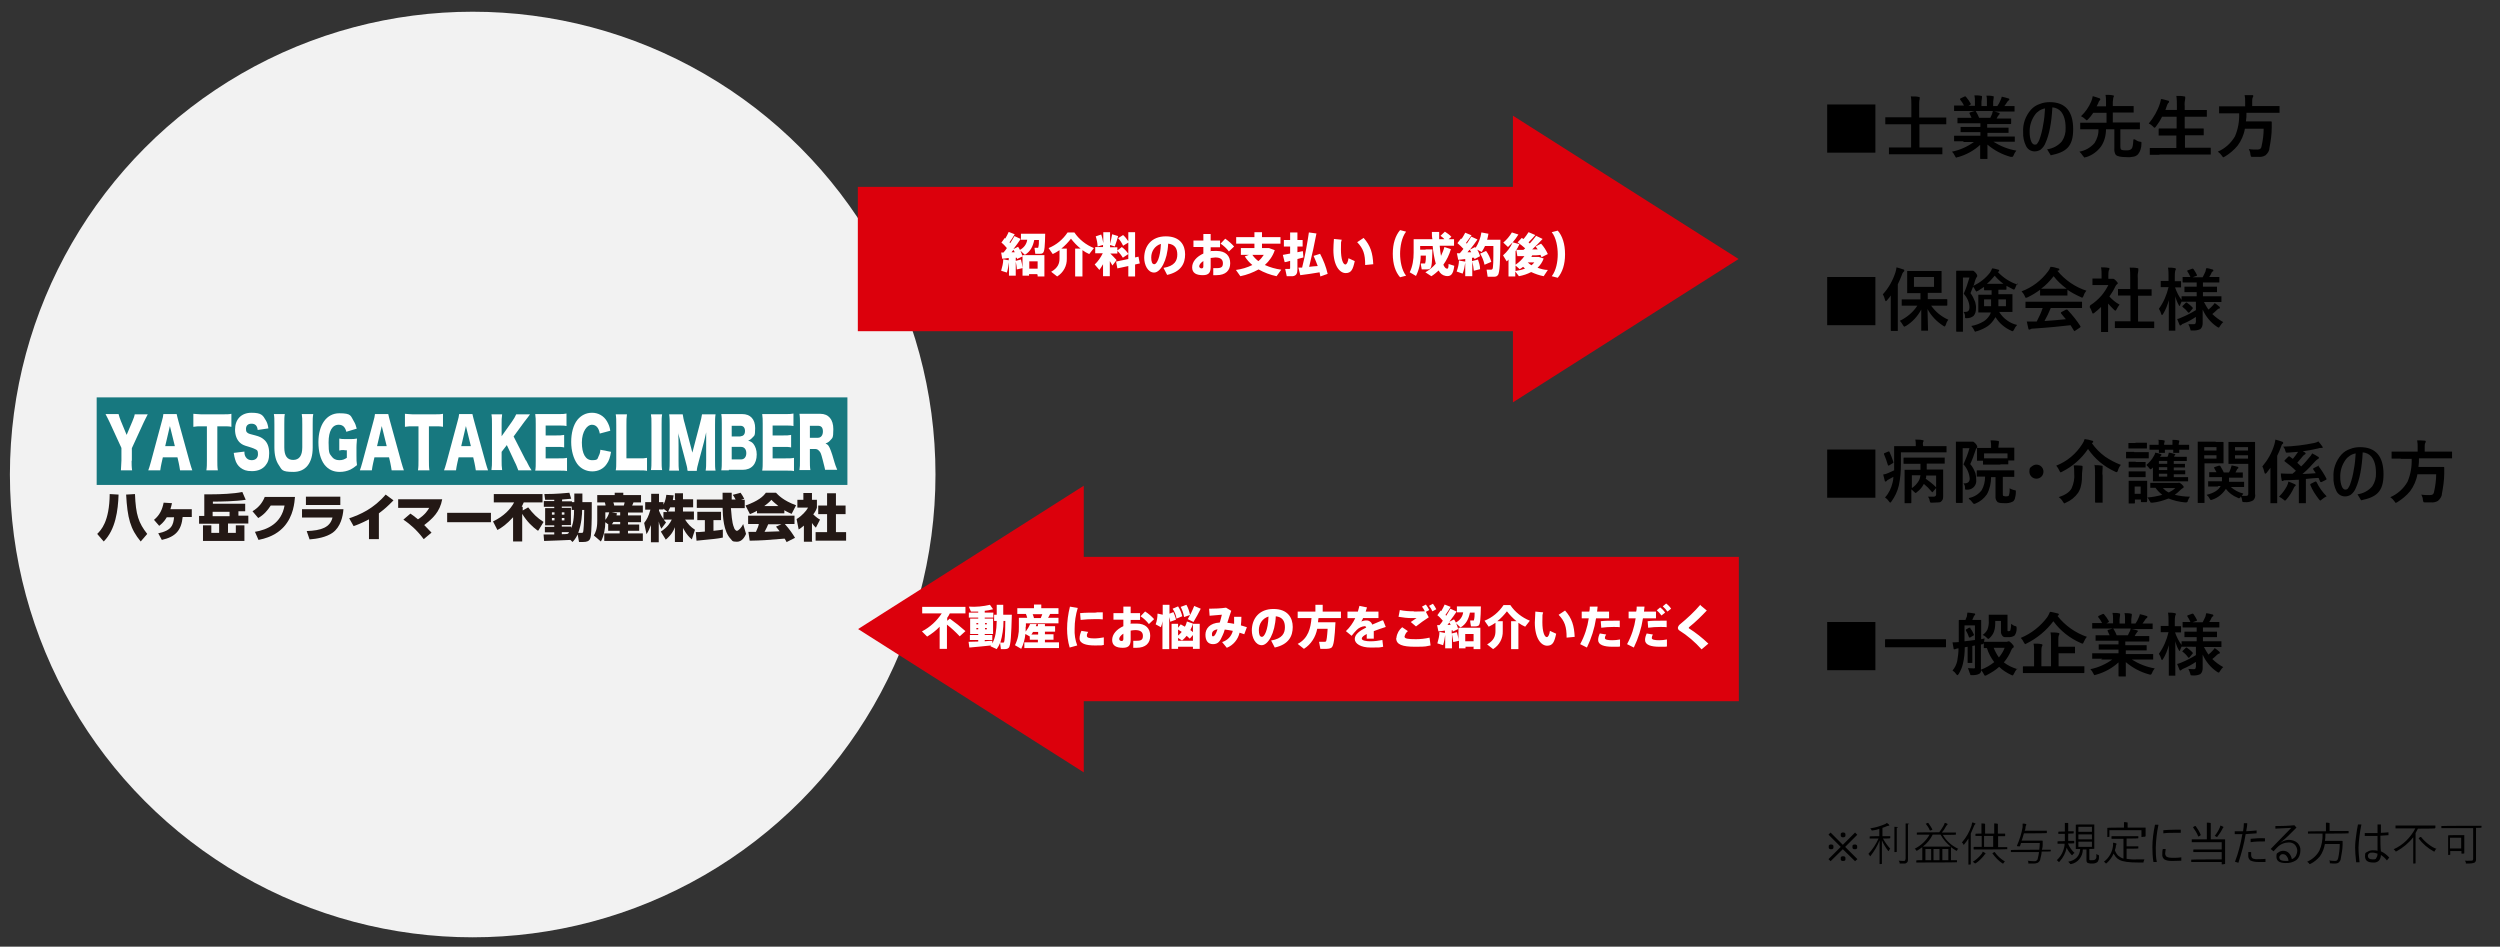 <?xml version="1.0" encoding="UTF-8"?>
<svg xmlns="http://www.w3.org/2000/svg" id="_レイヤー_1" version="1.1" viewBox="0 0 959.4 363.3">
  <rect x="0" y="0" width="959.4" height="363.3" fill="#333333" stroke="none"/>
  <defs>
    <style>
      .st0 {
        fill: #231815;
      }

      .st1 {
        fill: #fff;
      }

      .st2 {
        fill: #dc000c;
      }

      .st3 {
        fill: #f2f2f2;
      }

      .st4 {
        fill: #17787f;
      }
    </style>
  </defs>
  <circle class="st3" cx="181.4" cy="182.1" r="177.6"></circle>
  <path id="_パス_39" d="M701.2,40.1h18.5v18.5h-18.5v-18.5ZM728.8,59.2h-3.9v-2.6h8.5v-8.9h-9.9v-2.7h10v-4.8c0-1.1,0-2.2-.2-3.2,1.3,0,2.3,0,3,.2.3,0,.4,0,.4.3v.5c-.2.7-.2,1.4-.2,2.1v5h10.4v2.6h-10.3v8.9h8.8v2.6h-16.6ZM753.5,54.2h-3.6v-2.1h10.1v-1.4h-7.6v-2h7.6v-1.4h-8.8v-2.1h5.4c-.3-.6-.5-1.1-.8-1.7v-.2l.3-.2,1.7-.5h-7.9v-2.1h3.8c-.4-.8-.9-1.6-1.5-2.3v-.2s0-.2.3-.3l1.5-.7h.2s.2,0,.3.2c.7.8,1.3,1.7,1.8,2.6v.2l-.3.3-.6.3h2.5v-1.7c0-.8,0-1.5-.2-2.3,1.1,0,1.9,0,2.6.2.2,0,.3,0,.3.2v.5c0,.5-.2,1-.2,1.5v1.7h2.1v-1.7c0-.8,0-1.6-.2-2.3.9,0,1.7,0,2.5.2.2,0,.3,0,.3.2v.4c0,.5-.2,1-.2,1.5v1.7h1.6c.5-.7.9-1.4,1.2-2.2.2-.4.4-.9.5-1.4.9.2,1.7.4,2.6.7.2,0,.3.2.3.3,0,.2,0,.3-.3.5-.2,0-.3.3-.5.5-.2.4-.6.9-1.1,1.6h3.9v2.1h-8.1c.7,0,1.4.3,2.1.5.2,0,.3.2.3.3,0,.2,0,.3-.3.4,0,.2-.3.4-.4.6l-.5.9h5.6v1.8c0,.2,0,.3-.3.3h-8.9v1.4h8.2v2h-8.1v1.4h10.5v2h-8.2c2.7,1.7,5.7,2.9,8.8,3.4-.4.5-.8,1.1-1,1.7-.2.5-.4.7-.6.7h-.6c-3.3-.9-6.3-2.5-8.9-4.7v5.5h-2.5c-.2,0-.3,0-.3-.3v-5.1c-2.4,2.2-5.3,3.8-8.5,4.7-.2,0-.4,0-.6.2-.2,0-.4-.2-.6-.7-.3-.6-.6-1.1-1.1-1.6,3-.6,5.9-1.9,8.4-3.7h-4.3l.5-.2h-.2ZM764.5,43.7c0-.3.2-.7.3-1.1h-6.7s.2,0,.2.2c.5.8.9,1.6,1.2,2.4h4.3c.2-.4.5-1,.7-1.5h0ZM787.6,41.4c-.3,5.8-1.2,10.3-2.6,13.4-.4,1.1-1.1,2-2,2.7-.7.4-1.4.6-2.2.6-1.4,0-2.7-.8-3.3-2.1-.8-1.6-1.2-3.5-1.1-5.3-.2-3.1.9-6.2,3-8.6.9-1,2.1-1.8,3.4-2.2,1.2-.5,2.5-.7,3.8-.7,6,0,9,3.5,9,10.4s-2.9,8.8-8.6,10l-1.4-2.3c2.2-.3,4.3-1.4,5.7-3.1,1-1.5,1.5-3.3,1.4-5.1,0-2.8-.6-4.8-1.7-6.2-.8-1-2.1-1.6-3.4-1.7v.2h0ZM784.8,41.6c-1.6.3-3,1.2-3.9,2.5-1.4,2-2.1,4.3-2,6.8,0,1.2.2,2.5.7,3.6.3.6.8,1,1.2,1s.8,0,1-.4c.3-.4.6-.9.8-1.4.7-1.9,1.2-3.9,1.5-5.9.4-2,.6-4.1.7-6.1h0ZM819.4,53.6c.6.4,1.2.7,1.9.8.2,0,.4,0,.5.2v.6c0,1.4-.4,2.9-1.3,4-.4.4-1,.8-1.6.9-.9.2-1.8.3-2.8.2-2.2,0-3.5-.3-4.1-.8-.5-.7-.7-1.7-.6-2.6v-7.3h-3.2c0,2.3-.6,4.7-1.9,6.6-1.4,1.9-3.4,3.4-5.7,4.1-.2,0-.4,0-.6.2,0,0-.3-.2-.6-.6-.4-.6-.9-1.2-1.4-1.7,2.3-.4,4.3-1.6,5.8-3.3,1-1.6,1.6-3.4,1.5-5.3h-7v-2.5h10.1v-3.8h-5.1c-.6.9-1.2,1.7-1.9,2.4-.3.3-.5.5-.6.5,0,0-.3-.2-.6-.5-.5-.5-1-.8-1.6-1.1,1.7-1.6,3-3.5,3.9-5.6.3-.7.5-1.4.6-2.1.8.2,1.7.5,2.5.8.3,0,.4.3.4.4,0,.2,0,.3-.2.4-.2.2-.4.5-.5.8,0,0,0,.3-.2.5-.2.5-.4.8-.5,1h3.6v-1.5c0-1,0-2-.2-2.9,1.2,0,2.1,0,2.8.2.3,0,.4,0,.4.3s0,.4-.2.5c0,.6-.2,1.2-.2,1.7v1.6h8v2.5h-8v3.8h10.4v2.6h-7.5v6.4c0,.4,0,.9.2,1.3.2.3.9.4,1.9.4s1.6,0,2.2-.6c.4-.4.6-1.6.7-3.6h.7ZM828.7,59.4h-3.7v-2.6h10.2v-4.8h-6.8v-2.4c0-.2,0-.3.3-.3h6.6v-4.5h-5.6c-.6,1.3-1.4,2.5-2.3,3.7-.2.3-.4.5-.5.5s-.3,0-.6-.4c-.5-.5-1-.9-1.7-1.2,1.9-2.3,3.4-4.9,4.3-7.7.2-.6.3-1.2.4-1.7.6,0,1.5.3,2.6.6.3,0,.5.2.5.4s0,.4-.3.5c-.2.3-.4.6-.5,1l-.6,1.7h4.4v-1.4c0-1.3,0-2.7-.2-4,1.2,0,2.2,0,3,.2.3,0,.4,0,.4.3v.5c-.2,1-.3,2-.2,2.9v1.5h8.5v2.6h-8.5v4.5h7c.2,0,.3,0,.3.2v2.4h-7.2v4.8h9.9v2.6h-19.7ZM855.1,43.5h-3.5v-2.7h10v-1.7c0-.9,0-1.7-.2-2.6h2.9c.3,0,.4,0,.4.3s0,.4-.2.6c-.2.5-.2,1-.2,1.5v1.8h10.5v2.6h-12.7c0,1.1,0,2.1-.2,3.3h9.6c.2,0,.3,0,.3.3v2.1c0,2.6-.4,5.3-.9,7.9,0,1-.7,2-1.5,2.7-.8.5-1.8.7-2.8.6h-2.1c-.4,0-.6,0-.7-.2,0-.2-.2-.5-.2-.8,0-.7-.3-1.4-.6-2,1.1.2,2.2.2,3.3.2s1.5-.5,1.6-1.3c.5-2.2.8-4.5.8-6.7h-7.2c-.4,2.4-1.4,4.6-2.8,6.5-1.4,1.7-3.1,3.1-4.9,4.2-.2,0-.4.2-.6.3,0,0-.3-.2-.5-.6-.4-.6-1-1.2-1.6-1.6,2.8-1.2,5.1-3.3,6.6-5.9,1.2-2.8,1.7-5.8,1.6-8.8h-4.2ZM701.2,106.3h18.5v18.5h-18.5v-18.5ZM733.7,117.3h-3.9v-2.4h7.2v-2.4h-5.1v-8.5h13.2v8.4h-5.3v2.4h7.2c.2,0,.3,0,.3.2v2c0,.2,0,.3-.3.3h-5.9c1.7,2.4,3.9,4.2,6.6,5.4-.5.6-.8,1.3-1,2-.2.4-.3.6-.4.6-.2,0-.4-.2-.6-.3-2.5-1.6-4.6-3.8-6-6.4l.2,8v.3h-2.6v-8.1c-1.4,2.6-3.4,4.8-5.9,6.3-.2,0-.4.2-.6.3,0,0-.3-.2-.5-.6-.3-.6-.8-1.2-1.2-1.7,2.7-1.3,5.1-3.3,6.7-5.8h-2.1ZM742.2,110.1v-3.8h-7.7v3.8h7.7ZM722.6,112.9c2.2-2.4,3.8-5.3,4.8-8.4.2-.6.3-1.2.4-1.9.9.2,1.7.5,2.6.8.3,0,.4.2.4.4s0,.4-.3.5c-.3.3-.5.7-.6,1.1-.5,1.3-1,2.5-1.6,3.7v17.9h-2.4c-.2,0-.3,0-.3-.3v-13.3c-.3.5-.8,1.1-1.5,1.9-.2.2-.3.3-.4.3s-.2-.2-.3-.5c-.2-.8-.5-1.6-.9-2.3h0ZM774.3,108.7c-.4.5-.7,1.1-.9,1.7-.2.5-.3.7-.5.7s-.4,0-.6-.2c-.8-.4-1.6-.8-2.3-1.2v1.2c0,.2,0,.3-.3.3h-2.8v1.7h5.4v6.8h-5.1c.8,1.3,1.8,2.4,3.1,3.3,1.1.8,2.4,1.4,3.8,1.7-.5.5-.9,1.1-1.2,1.8-.2.4-.4.6-.5.6-.2,0-.4,0-.6-.2-2.5-1.1-4.6-2.9-6-5.2l-.2.3c-.7,1.2-1.6,2.3-2.7,3.1-1.3.9-2.7,1.5-4.2,2-.2,0-.4,0-.6.2-.2,0-.4-.2-.5-.6-.3-.6-.7-1.2-1.1-1.6,1.7-.3,3.3-.9,4.8-1.8.8-.5,1.5-1.2,2.1-2.1.3-.4.5-.9.6-1.3h-4.8v-6.8h5.1v-1.7h-2.6c-.2,0-.3,0-.3-.2v-1.1c-.6.4-1.4.9-2.3,1.5-.2,0-.4.2-.6.3,0,0-.3-.2-.5-.6-.2-.5-.5-.9-.8-1.3-.3.7-.6,1.6-1,2.5.8,1,1.3,2.2,1.8,3.4.2.8.4,1.7.3,2.5,0,1-.2,2-.9,2.8-.7.6-1.6.9-2.5.9h-.4c-.2,0-.3,0-.4-.2v-.6c0-.6-.2-1.1-.6-1.6h.4c.5,0,1.1,0,1.5-.4.3-.4.4-.9.4-1.3,0-2-.9-3.8-2.2-5.3.9-2,1.6-4.1,2.2-6.2h-2.5v20.8h-2.3c-.2,0-.3,0-.3-.3v-22.8c0-.2,0-.3.2-.3h6.3c.2,0,.5.3,1,.8.3.3.5.7.6,1.1,0,.2,0,.3-.2.5-.2.3-.4.7-.5,1,0,0-.2.5-.4,1.3,0,.4-.3.8-.4,1.1,2.5-1.2,4.7-2.9,6.4-5.1.3-.5.6-1,.8-1.6.8,0,1.6.3,2.4.5.2,0,.3.2.3.3,0,.2,0,.3-.2.4-.2,0-.2.2-.3.2,2.1,2.2,4.7,3.9,7.5,4.8h0l.2-.5h-.1ZM762.5,108.9h6.3c-1.2-.9-2.3-1.9-3.3-3.1-.9,1.1-1.9,2.2-3,3.1h0ZM769.8,117.5v-2.6h-2.9v2.6h3,0ZM764.2,114.9h-2.8v2.6h2.7v-2.6h0ZM781.1,118.2h-3.8v-2.4h21.7v2.4h-12c-.7,1.7-1.5,3.4-2.4,5,2.8-.2,5.5-.4,8.2-.7-.8-1-1.5-1.7-1.9-2.3v-.2s0-.2.3-.3l1.7-.9h.3s.2,0,.3.2c1.8,1.9,3.5,4,4.9,6.2v.2s0,.2-.2.3l-1.8,1.2s-.2,0-.3.2l-.2-.2c-.4-.6-.8-1.3-1.3-2.1-3.4.4-8.2.9-14.3,1.3-.3,0-.7,0-1,.2,0,0-.3.2-.5.2s-.3,0-.4-.4c-.2-.9-.4-1.8-.6-2.7h3.8c.9-1.7,1.7-3.4,2.3-5.2h-2.8,0,0ZM800.7,111.5c-.5.6-.9,1.3-1.1,2-.2.4-.3.7-.5.7s-.4,0-.6-.2c-1.8-.8-3.5-1.7-5.1-2.8v2.2h-10.5v-2.2c-1.5,1.1-3.1,2.1-4.8,2.9-.2,0-.4.2-.6.2s-.3-.2-.5-.7c-.3-.7-.7-1.2-1.2-1.8,4.1-1.5,7.6-4.2,10.2-7.7.4-.5.7-1.1.9-1.7,1,0,1.9.3,2.9.6.3,0,.5.2.5.4s0,.4-.3.4-.3,0-.4.2c2.9,3.5,6.8,6.2,11.2,7.6h-.1ZM783.2,110.8h9.9c-1.9-1.4-3.6-3-5-4.8-1.4,1.8-3,3.5-4.8,4.8h-.1ZM815.4,125.9h-3.8v-2.6h6v-9.9h-4.8v-2.5h4.7v-4.2c0-1.3,0-2.7-.2-4,1.1,0,2.1,0,2.9.2.3,0,.4,0,.4.3v.6c-.2,1-.3,1.9-.2,2.9v4.3h5.3v2.5h-5.2v9.9h6.2v2.5h-11.3ZM802.1,117.2c1.6-1,3.1-2.3,4.4-3.8,1-1.2,1.9-2.6,2.6-4h-6.1v-2.5h3.5v-1.1c0-1.1,0-2.2-.2-3.2.9,0,1.9,0,2.8.2.3,0,.4,0,.4.3s0,.4-.2.6c-.2.7-.2,1.4-.2,2.1v1.2h1.9c.2,0,.5.2,1,.7s.7.8.7,1,0,.3-.3.4c-.2.2-.5.5-.6.8-.6,1.3-1.4,2.6-2.3,3.9,1.1,1.2,2.4,2.3,3.9,3.1-.4.5-.8,1.1-1.1,1.7-.2.4-.3.6-.5.6s-.4-.2-.5-.3c-.8-.8-1.6-1.6-2.3-2.4v10.9h-2.7v-9.6c-.8.8-1.6,1.5-2.5,2.2-.2.2-.3.3-.6.3s-.2-.2-.4-.6c-.2-.7-.5-1.3-.9-1.9l.2-.4v-.2ZM841.3,115.8h-3.9v-.2h0c-.3.3-.5.8-.7,1.3,0,.3-.2.5-.3.5s-.2,0-.3-.4c-.6-1-1-2.1-1.3-3.3v13.2h-2.5v-11.7c-.5,1.9-1.2,3.7-2.2,5.3-.2.3-.3.4-.4.4s-.2,0-.3-.4c-.2-.7-.5-1.4-.9-2,1.8-2.5,3-5.3,3.7-8.3h-3v-2.4h3v-1.6c0-1.2,0-2.4-.2-3.5.9,0,1.7,0,2.6.2.3,0,.4.2.4.3,0,.2,0,.4-.2.6-.2.8-.2,1.7-.2,2.5v1.6h2.4v2.4h-2.3c.6,1.7,1.4,3.4,2.5,4.8v-1.4h5.8v-1.6h-4.7v-2.1h4.7v-1.6h-5.1c-.2,0-.3,0-.3-.2v-1.9h3c-.3-.7-.7-1.5-1.2-2.2v-.2s0-.2.3-.2l1.6-.6h.3l.2.2c.5.7.9,1.4,1.3,2.2v.2s0,.2-.3.2l-1.4.5h3.9c.5-.9.8-1.7,1.1-2.3,0-.4.2-.8.3-1.2.8,0,1.5.3,2.3.5.3,0,.4.2.4.4s0,.3-.3.4-.3.3-.4.5c-.3.7-.6,1.2-.9,1.6h3.9v2.1h-6.3v1.6h5.4v2.1h-5.4v1.6h7.1v2.2h-6.7c.5,1,1.1,2,1.7,2.9.6-.5,1.2-1,1.7-1.6.3-.3.5-.6.7-.9.6.4,1.2.8,1.7,1.3.2,0,.3.3.3.5s0,.3-.3.3-.6.3-.8.5c-.7.7-1.3,1.2-1.8,1.6,1.2,1.2,2.7,2.3,4.2,3.1-.5.4-.9,1-1.3,1.6-.2.4-.3.5-.5.5s-.4-.2-.6-.3c-2.4-1.6-4.3-3.9-5.5-6.6v5.2c0,.8-.2,1.7-.9,2.3-.9.4-1.9.6-2.9.5h-.8c0-.2-.2-.4-.2-.7-.2-.6-.4-1.2-.7-1.7h1.9c.5,0,.6,0,.8-.2,0-.2.2-.4.2-.7v-1.9c-1.5,1-3.1,1.9-4.8,2.6-.3,0-.6.3-.8.5,0,0-.2.2-.4.2,0,0-.2,0-.3-.3-.3-.7-.6-1.4-.9-2.2.5,0,1-.3,1.5-.5,2-.8,3.9-1.8,5.7-2.9v-3.2h-2,.6ZM837.7,117.8s-.2,0-.2-.2,0-.2.2-.3l1-1s.2-.2.3-.2h.2c.8.6,1.6,1.2,2.3,2v.2s0,.2-.2.3l-1,1.2-.3.2h-.2c-.6-.8-1.4-1.6-2.2-2.2h.1ZM701.2,172.5h18.5v18.5h-18.5v-18.5ZM738.3,185.7c-.6,1.2-1.5,2.3-2.6,3.1-.2.2-.3.3-.6.4,0,0-.3-.2-.6-.5s-.6-.6-1-.9v5c0,.2,0,.3-.2.3h-2.4v-12.8h6.1v-2.3h-6.2c-.2,0-.3,0-.3-.2v-1.9c0-.2,0-.3.3-.3h15.5v2.3h-6.9v2.3h6.3v10.1c0,.7,0,1.4-.6,2s-.7.4-1.2.5c-.8,0-1.6.1-2.4.1h-.3c-.3,0-.4,0-.5-.2,0-.2-.2-.4-.2-.6,0-.5-.3-1.1-.6-1.5h2.2c.4,0,.8-.2.9-.7v-7.4h-3.8c0,.4,0,.8-.2,1.2,1.4,1,2.7,2,3.9,3.2,0,.1.2.2.2.2,0,0,0,.2-.2.3l-1.1,1.3c0,.1-.2.2-.3.2s0,0-.2-.2c-.9-1.1-1.9-2.1-3-3h0ZM736.9,182.4h-3.2v4.9c1.1-.7,1.9-1.6,2.6-2.7.4-.7.6-1.4.7-2.2h0ZM729.5,173.6v4.4c0,2.8-.2,5.5-.8,8.3-.5,2.2-1.5,4.3-2.8,6.1-.2.3-.4.5-.5.5s-.3-.2-.5-.5c-.4-.6-.9-1.1-1.5-1.5,1.5-1.6,2.4-3.6,2.9-5.7.2-.7.3-1.5.3-2.2-.8.4-1.4.8-1.8,1-.3.1-.6.3-.8.6,0,.1-.3.2-.4.2-.2,0-.3-.1-.3-.3-.2-.7-.4-1.6-.6-2.4.7-.1,1.4-.3,2-.6.9-.4,1.7-.8,2.2-1v-9.3h8.3v-.4c0-.7,0-1.4-.2-2.1.9,0,1.9,0,2.8.2.3,0,.4.1.4.2,0,.2,0,.4-.2.5,0,.4-.2.8,0,1.2v.4h9v2.4h-17.5ZM724.6,173.3s.2,0,.3-.1l.2.2c.6,1.3,1.1,2.6,1.5,3.9v.2c0,.1,0,.2-.3.3l-1.3.8s-.2.1-.3.1l-.2-.2c-.4-1.4-.9-2.8-1.5-4.2v-.2s0-.2.2-.2l1.4-.6h0ZM753.5,185.5h.3c1.4,0,2.1-.6,2.1-1.9-.2-2-1-3.9-2.4-5.4.9-2,1.7-4,2.3-6.2h-2.6v20.7c0,.2,0,.3-.2.3h-2.1c-.2,0-.3,0-.3-.3v-23.2h6.6c.2,0,.5.3,1,.8.3.3.5.7.6,1.1,0,.2,0,.4-.2.5-.3.3-.4.6-.5,1-.6,1.8-1.2,3.5-2,5.2.9,1,1.5,2.2,2,3.5.2.8.3,1.7.3,2.6.2,1.8-1.1,3.5-3,3.7h-.9c-.2,0-.3,0-.4-.2v-.6c0-.6-.2-1.1-.6-1.6h0,0ZM755.7,191.1c1.9-.4,3.6-1.4,4.8-3,.9-1.6,1.3-3.4,1.3-5.2h-3.2v-2.4h14.4v2.5h-4.4v6.4c0,.5,0,.8.2.9.3.1.7.2,1,.2.6,0,.9-.1,1.1-.3.3-.9.4-1.8.3-2.8.5.3,1.1.5,1.8.7.2,0,.4,0,.6.2v.7c0,.8-.2,1.7-.4,2.5-.2.4-.4.8-.8,1-1,.5-2.1.7-3.2.6-.9,0-1.8,0-2.6-.4-.6-.6-.9-1.4-.8-2.2v-7.4h-1.7c0,2.3-.5,4.6-1.6,6.6-1.1,1.6-2.6,2.8-4.3,3.5-.2,0-.4.2-.6.2s-.3-.2-.6-.5c-.4-.6-.9-1.1-1.5-1.5h0l.2-.3ZM767.7,178.3h-6.7v-1.5h-2.3v-4.9h5.4v-.3c0-.9,0-1.7-.2-2.6.8,0,1.8,0,2.8.2.3,0,.4.1.4.2v.5c0,.5-.2,1-.2,1.6v.3h6.1v4.9h-2.3v1.5h-3,0,0ZM761.4,174v1.9h9v-1.9h-9.1,0ZM781.5,178.3c1.5,0,2.7,1.2,2.7,2.7s-1.2,2.7-2.7,2.7-2.7-1.2-2.7-2.7.3-1.5.9-2c.5-.4,1.1-.7,1.8-.7h0ZM813.9,178.4c-.5.6-.9,1.3-1.1,2.1-.2.5-.3.7-.5.7s-.4-.1-.6-.2c-4.2-1.9-7.8-4.9-10.4-8.7-2.5,3.7-5.9,6.7-9.9,8.7s-.4.2-.6.3c0,0-.3-.2-.5-.7-.3-.7-.7-1.3-1.2-1.9,4.1-1.6,7.6-4.5,10-8.3.4-.6.7-1.2.9-1.9.9.1,1.9.3,2.8.6.3,0,.5.2.5.4s0,.2-.3.4l-.2.2c1.4,2,3.1,3.7,5,5.1,1.9,1.3,4,2.4,6.1,3.2h0ZM790,190.8c2.5-.8,4.2-1.9,5-3.4.8-1.8,1.2-3.8,1-5.7,0-1,0-2.1-.2-3.1,1,0,2,0,2.9.1.3,0,.5.1.5.3v.6c0,.7-.2,1.4-.2,2.1,0,1.6,0,3.1-.4,4.7-.2,1-.6,1.9-1.1,2.7-1.2,1.7-2.8,3-4.7,3.8-.2.1-.4.2-.6.3,0,0-.3-.2-.5-.6-.4-.7-.9-1.3-1.6-1.8h-.1ZM803.6,178.5c1,0,1.9,0,2.9.2.3,0,.4.1.4.3v.7c0,1-.2,1.9,0,2.9v10.3h-2.6c-.2,0-.3,0-.3-.3v-10.1c0-1.4,0-2.7-.2-4.1h-.2ZM823.7,178.4c1.1-.9,2.1-2,2.8-3.3.3-.4.5-.9.6-1.4.7.1,1.3.3,2,.5.3.1.4.2.4.3s0,.3-.2.3c0,.1-.3.3-.4.5h2.9l.3-.7c0-.3.2-.6.2-.9.4,0,1.1.2,2.2.5.2,0,.3.1.3.2s0,.2-.2.3c0,.1-.3.3-.3.5h0c0,.1,1.7.1,1.7.1h3.2v1.6h-5v1.1h4.3v1.4h-4.3v1.1h4.4v1.5h-4.4v1.1h5.5v1.6h-13.5v-5.3l-.3.3c-.3.3-.5.4-.6.4s-.2-.1-.5-.4c-.3-.4-.6-.8-1-1.1h0v-.2h-.1ZM828.5,178h3.2v-1.1h-3.2v1.1ZM828.5,182.9h3.2v-1.1h-3.2v1.1ZM828.5,180.4h3.2v-1.1h-3.2v1.1ZM840.4,190.6c-.3.5-.6,1-.8,1.5,0,.2,0,.4-.3.6,0,0-.2.1-.3.1h-.5c-2.2-.2-4.3-.7-6.3-1.5-2,.8-4,1.4-6.1,1.6h-.5s-.3,0-.4-.2c0-.2-.2-.4-.3-.5-.2-.5-.5-.9-.8-1.3,1.9-.1,3.8-.5,5.7-1-1-.8-1.9-1.7-2.6-2.7h-2v-1.9h10.7s.2,0,.3-.1c.2,0,.5.2,1,.6.5.5.8.8.8,1s0,.4-.3.5c-.3.2-.6.4-.8.6-.7.7-1.5,1.4-2.3,2,1.8.4,3.7.7,5.6.7h.2,0ZM834.8,187.3h-4.8c.7.7,1.4,1.3,2.3,1.7.9-.5,1.8-1,2.5-1.7ZM823.9,192.4v.3h-2c-.2,0-.3,0-.3-.3v-.7h-2.3v1.2c0,.2,0,.3-.3.3h-2.1v-8.7h7.1v7.8h-.1ZM821.5,186.7h-2.3v2.8h2.3v-2.8ZM828.1,168.8c.8,0,1.6,0,2.3.2.2,0,.3,0,.3.2v.3c0,.3-.2.5-.2.8v.4h3.2v-1.9c.8,0,1.6,0,2.3.2.2,0,.3,0,.3.2v.3c0,.3-.2.5-.2.8v.4h4v1.9h-3.8v1.2h-2.3v-1.2h-3.2v1.2h-2.3v-1.2h-3.6v-1.9h3.5v-1.8h-.3ZM819,173.5h5.6v2.4h-8.7v-2.5h3.1ZM819.5,169.9h4.4v2.2h-7.1v-2.1h2.7,0ZM819.6,177.3h3.8v2.1h-6.5v-2.2h2.7ZM819.6,180.9h3.8v2.2h-6.5v-2.2h2.7ZM851.1,186.7h-3.7v-2h5.3v-1.6h-4.9v-1.9h2.8c-.3-.5-.6-1.1-.9-1.6v-.2s0-.2.3-.2l1.5-.5h.3s.2,0,.3.2c.5.8.9,1.6,1.3,2.4h2c.2-.3.4-.8.7-1.6,0-.4.3-.7.3-1.1.9.2,1.6.3,2.2.5.3,0,.4.2.4.4s0,.2-.2.3-.3.3-.4.5l-.5,1h2.8v2h-5.3v1.6h5.8v2h-5.1c1.4,1.2,3,2.1,4.8,2.5-.2.3-.4.6-.6.9h1.4c.3,0,.7,0,.9-.2s.2-.5.2-.8v-11.3h-7.6v-8.4h10.2v19.9c.2.9,0,1.8-.7,2.5-1,.6-2.1.8-3.2.7-.3,0-.6,0-.9-.1,0-.2-.2-.4-.2-.7,0-.5-.2-1-.5-1.5v.3c-.3.4-.5.5-.6.5-.2,0-.4,0-.6-.2-1.8-.7-3.4-1.9-4.5-3.4-1.2,1.9-3,3.4-5.1,4.1-.2,0-.4.2-.6.2s-.3-.2-.5-.5c-.3-.6-.7-1.1-1.2-1.5,2.8-.7,4.6-1.8,5.4-3.4h-1.1l.2.2h-.2ZM857.7,176h5v-1.3h-5v1.3ZM862.7,171.6h-5v1.3h5v-1.3ZM850.3,169.6h2.7c.2,0,.3,0,.3.2v8h-7.3v15.2h-2.6v-23.5h7-.1ZM850.6,176v-1.3h-4.7v1.3h4.7ZM850.6,171.6h-4.7v1.3h4.7v-1.3ZM889.6,178.7c1.2,1.5,2.3,3.2,3.2,5v.2c0,.1,0,.2-.3.3l-1.6.8h-.3s-.2,0-.2-.2c0,0-.2-.4-.4-.8,0-.3-.2-.5-.3-.6-1,0-2.6.2-4.8.4v9.3h-2.7v-9c-2.3.1-4,.2-5.1.2s-.6,0-.8.2c0,0-.2.1-.4.1s-.3-.1-.3-.4c-.2-.9-.3-1.8-.3-2.5.9,0,1.7.1,2.5.1h2c.2-.2.4-.4.7-.6.3-.3.5-.5.6-.5-1.4-1.4-2.9-2.6-4.4-3.7v-.2c0,0,0-.2.2-.3l1.2-1.2s.2-.1.3-.2c0,0,.2,0,.3.1.5.4.9.7,1.2.9.6-.7,1.2-1.5,1.8-2.4l.2-.3c-1.3.1-2.6.2-3.9.3h-.4c-.2,0-.3,0-.4-.1,0-.2,0-.3-.2-.5,0-.6-.4-1.2-.8-1.7,4-.1,8-.6,11.9-1.4.6-.1,1.1-.3,1.6-.6.5.6,1,1.2,1.5,1.9,0,.1.2.3.2.4s0,.2-.4.2-.9,0-1.4.2c-2,.5-3.9.8-5.9,1.1l.8.4c.2.1.3.3.3.4,0,.2,0,.3-.3.4-.3.2-.6.4-.8.7-.9,1.1-1.6,1.9-2.1,2.5l1.5,1.4c1.3-1.2,2.4-2.6,3.5-3.9.3-.3.5-.7.7-1.1.8.4,1.6.8,2.3,1.3.2,0,.3.2.3.4s0,.3-.3.4c-.4.2-.8.6-1.1.9-1.5,1.7-3.1,3.4-4.9,4.9,1.6,0,3.3-.2,5.1-.3l-1-1.5v-.2s0-.2.3-.3l1.4-.7h.3l.2.2h0v-.4h-.3ZM868.2,179c2.1-2.5,3.7-5.3,4.6-8.4.2-.6.3-1.2.4-1.9.9.2,1.7.5,2.6.8.3.1.4.2.4.4s0,.4-.3.5c-.3.3-.4.7-.5,1-.5,1.4-1,2.5-1.5,3.5v18.2h-2.6v-13.6c-.4.6-.9,1.2-1.5,2-.2.2-.4.3-.5.3s-.2-.2-.3-.5c-.2-.8-.4-1.6-.8-2.3h0ZM892.8,190.5c-.6.3-1.2.7-1.8,1.2-.3.3-.5.4-.6.4,0,0-.3-.2-.5-.5-1.3-1.7-2.5-3.5-3.3-5.5v-.2s0-.2.3-.3l1.6-.8h.2s.2,0,.3.2c1,2.1,2.3,3.9,3.9,5.5h-.1ZM874.6,190.6c1.2-1.2,2.2-2.5,3-4,.3-.6.5-1.2.6-1.8.8.3,1.6.6,2.4,1,.3.1.4.3.4.4,0,.2,0,.3-.3.4-.2.2-.4.5-.5.8-.7,1.5-1.6,2.9-2.7,4.2-.3.3-.4.5-.6.5s-.3-.1-.6-.4c-.5-.4-1.1-.8-1.7-1.1h0ZM906.7,173.8c-.3,5.8-1.2,10.3-2.6,13.4-.4,1.1-1.1,2-2,2.7-.7.4-1.4.6-2.2.6-1.4,0-2.7-.8-3.3-2.1-.8-1.6-1.2-3.5-1.1-5.3-.2-3.1.9-6.2,3-8.6.9-1,2.1-1.8,3.4-2.2,1.2-.5,2.5-.7,3.8-.7,6,0,9,3.5,9,10.4s-2.9,8.8-8.6,10l-1.4-2.3c2.2-.3,4.3-1.4,5.7-3.1,1-1.5,1.5-3.3,1.4-5.1,0-2.8-.6-4.8-1.7-6.2-.8-1-2.1-1.6-3.4-1.7v.2h0ZM904,174c-1.6.3-3,1.2-3.9,2.5-1.4,2-2.1,4.3-2,6.8,0,1.2.2,2.5.7,3.6.3.6.8,1,1.2,1s.8-.1,1-.4c.3-.4.6-.9.8-1.4.7-1.9,1.2-3.9,1.5-5.9.4-2,.6-4.1.7-6.1h0ZM921.3,176h-3.5v-2.7h10v-1.7c0-.9,0-1.7-.2-2.6.9,0,1.9,0,2.9.1.3,0,.4.1.4.3s0,.4-.2.6c-.2.5-.2,1-.2,1.5v1.8h10.5v2.6h-12.7c0,1.1,0,2.1-.2,3.3h9.6c.2,0,.3,0,.3.3v2.1c0,2.6-.4,5.3-.9,7.9,0,1-.7,2-1.5,2.7-.8.5-1.8.7-2.8.6h-2.1c-.4,0-.6,0-.7-.2,0-.2-.2-.5-.2-.8,0-.7-.3-1.4-.6-2,1.1.2,2.2.2,3.3.2s1.5-.5,1.6-1.3c.5-2.2.8-4.5.8-6.7h-7.2c-.4,2.4-1.4,4.6-2.8,6.5-1.4,1.7-3.1,3.1-4.9,4.2-.2.1-.4.2-.6.3,0,0-.3-.2-.5-.6-.4-.6-1-1.2-1.6-1.6,2.8-1.2,5.1-3.3,6.6-5.9,1.2-2.8,1.7-5.8,1.6-8.8h-4.2ZM701.2,238.7h18.5v18.5h-18.5v-18.5h0ZM727.1,248.4h-3.4c-.2,0-.3,0-.3-.2v-2.6c0-.2,0-.3.3-.3h22.8c.2,0,.3,0,.3.2v2.6c0,.2,0,.3-.3.3h-19.4,0ZM756.1,241.1c.6.7,1,1.5,1.4,2.4v.2s0,.2-.2.2l-1,.6s-.3.2-.5.2l-.2-.2c-.3-.9-.7-1.8-1.2-2.6v-.2s0-.1.2-.2l1-.6h.2q0-.1.2,0h.2v.2ZM774.1,256.6c-.5.6-.9,1.2-1.2,1.9-.2.4-.4.7-.5.7-.2,0-.4-.1-.6-.2-1.7-.8-3.3-1.8-4.6-3.1-1.4,1.3-3.1,2.3-4.8,3.2-.2.1-.4.2-.6.2s-.3-.2-.5-.6c-.2-.5-.6-1-1-1.5,0,.5-.2,1-.6,1.3-.8.5-1.8.6-2.8.6h-.3c-.3,0-.4,0-.5-.2,0-.2,0-.4-.2-.6-.2-.6-.4-1.3-.7-1.9.7,0,1.5.1,2.2.1s.5-.2.5-.7v-8.1l-1,.2v6.5h-1.8v-6.2l-1.1.2c0,2.1-.2,4.2-.7,6.3-.3,1.4-.9,2.7-1.6,3.9-.2.3-.4.5-.5.5s-.2,0-.4-.3c-.4-.6-.9-1.1-1.5-1.5.9-1,1.5-2.3,1.8-3.6.3-1.6.5-3.3.5-4.9-.4,0-.8.1-1.2.3,0,0-.3.1-.4.1s-.3-.1-.3-.4-.2-1-.4-2.3c.8,0,1.6,0,2.4-.1v-8.2c0-.2,0-.3.2-.3h2.4c0-.2.2-.6.5-1.3,0-.5.2-1,.2-1.5,1,0,1.8.2,2.6.3.3,0,.4.2.4.3,0,.2,0,.3-.2.4-.2.2-.3.4-.4.6,0,.2-.2.4-.3.7s-.2.4-.2.5h3.1c.2,0,.3,0,.3.2v7.2l1.3-.3c0,.5-.2.9-.2,1.4,0,0,0-.1.3-.1h8.2c.2,0,.4,0,.6-.1,0,0,.2-.1.4-.1s.6.3,1.1.8c.6.6.8,1,.8,1.2s0,.4-.3.5c-.3.2-.5.5-.6.8-.7,1.7-1.7,3.4-2.9,4.8,1.5,1.2,3.3,2,5.2,2.6v-.2h-.1ZM760.5,247.3h-.3v9.7c1.9-.7,3.6-1.7,5.1-2.9-1.2-1.6-2.2-3.4-2.8-5.4h-1.2v-2.2c0,.2,0,.4-.2.6-.2.1-.4.2-.7.2h.1ZM757.9,245.6v-5.6h-4v6.1c1.5-.2,2.8-.3,4-.5ZM769.3,248.6h-4.2c.5,1.3,1.2,2.6,2,3.7.9-1.1,1.7-2.3,2.2-3.7h0ZM760.8,243.7c.8-.5,1.5-1.3,1.9-2.1.4-1.1.6-2.3.5-3.5v-2.2h7.2v6.2c.2.1.3.2.5.1.2,0,.4,0,.6-.3.2-.8.3-1.7.3-2.5.5.4,1.1.8,1.7.9.3,0,.4.3.4.6v.4c0,.9-.2,1.8-.8,2.6-.7.5-1.7.7-2.5.6h-1.3c-.3,0-.6-.2-.8-.4-.4-.5-.7-1.2-.6-1.8v-4h-2.2c0,1.4,0,2.8-.5,4.1-.3.9-.9,1.7-1.6,2.4-.3.3-.5.4-.6.4s-.3-.2-.6-.5c-.4-.4-.9-.8-1.5-1h-.2,0ZM779.9,258.3h-3.3c-.2,0-.3,0-.3-.2v-2.1c0-.2,0-.3.3-.3h4v-5.8c0-1,0-1.9-.2-2.9,1.2,0,2.2,0,3,.2.3,0,.4.1.4.3s0,.4-.2.6c-.2.6-.2,1.3-.2,1.9v5.7h3.7v-10.1c0-1,0-1.9-.2-2.9,1.2,0,2.2,0,3,.2.3,0,.4.1.4.3s0,.4-.2.6c-.2.6-.2,1.3-.2,1.9v2.5h6.4v2.5h-6.3v5h9.9v2.3c0,.2,0,.3-.3.3h-19.7ZM800.9,244.3c-.5.6-.9,1.3-1.2,2-.2.4-.3.7-.5.7s-.4-.1-.6-.2c-4.2-1.8-7.9-4.7-10.6-8.4-2.7,3.6-6.2,6.5-10.2,8.5s-.4.2-.6.3c0,0-.3-.2-.5-.6-.3-.7-.7-1.3-1.2-1.8,4.1-1.7,7.6-4.5,10.2-8,.4-.6.7-1.3,1-2,.6,0,1.6.3,2.9.6.3,0,.5.2.5.4s0,.3-.3.4l-.2.2c2.9,3.7,6.9,6.5,11.3,8h0ZM806.5,252.8h-3.6v-2.1h10.1v-1.4h-7.6v-2h7.6v-1.4h-8.8v-2.1h5.4c-.3-.6-.5-1.1-.8-1.7v-.2s0-.1.3-.2l1.7-.5h-7.9v-2.1h3.8c-.4-.8-.9-1.6-1.5-2.3v-.2s0-.2.3-.3l1.5-.7h.2s.2,0,.3.2c.7.8,1.3,1.7,1.8,2.6v.2s0,.1-.3.3l-.6.3h2.5v-1.7c0-.8,0-1.5-.2-2.3,1.1,0,1.9,0,2.6.2.2,0,.3.1.3.2v.5c0,.5-.2,1-.2,1.5v1.7h2.1v-1.7c0-.8,0-1.6-.2-2.3.9,0,1.7,0,2.5.2.2,0,.3.1.3.2v.4c0,.5-.2,1-.2,1.5v1.7h1.6c.5-.7.9-1.4,1.2-2.2.2-.4.4-.9.5-1.4.9.2,1.7.4,2.6.7.2,0,.3.2.3.3,0,.2,0,.3-.3.5-.2.1-.3.3-.5.5-.2.4-.6.9-1.1,1.6h3.9v2.1h-8.1c.7.1,1.4.3,2.1.5.2,0,.3.2.3.3,0,.2,0,.3-.3.4,0,.2-.3.4-.4.6l-.5.9h5.6v1.8c0,.2,0,.3-.3.3h-8.9v1.4h8.2v2h-8v1.4h10.5v2.1h-8.2c2.7,1.7,5.7,2.9,8.8,3.4-.4.5-.8,1.1-1,1.7-.2.5-.4.7-.6.7s-.4,0-.6-.1c-3.3-.9-6.3-2.5-8.9-4.7v5.5h-2.5c-.2,0-.3,0-.3-.3v-5.1c-2.4,2.2-5.3,3.8-8.5,4.7-.2,0-.4.1-.6.2-.2,0-.4-.2-.6-.7-.3-.6-.6-1.1-1.1-1.6,3-.6,5.9-1.9,8.4-3.7h-4.3l.5-.3h-.3ZM817.4,242.3c0-.3.2-.7.3-1.1h-6.8s.2.1.2.2c.5.8.9,1.6,1.2,2.4h4.3c.2-.4.5-1,.7-1.5h0ZM841.3,248.2h-3.9v-.2h0c-.3.3-.5.8-.7,1.3,0,.3-.2.5-.3.5s-.2-.1-.3-.4c-.6-1-1-2.1-1.3-3.3v13.2h-2.5v-11.7c-.5,1.9-1.2,3.7-2.2,5.3-.2.3-.3.4-.4.4s-.2-.1-.3-.4c-.2-.7-.5-1.4-.9-2,1.8-2.5,3-5.3,3.7-8.3h-3v-2.4h3v-1.6c0-1.2,0-2.4-.2-3.5.9,0,1.7,0,2.6.2.3,0,.4.2.4.3,0,.2,0,.4-.2.6-.2.8-.2,1.7-.2,2.5v1.6h2.4v2.4h-2.3c.6,1.7,1.4,3.4,2.5,4.8v-1.4h5.8v-1.6h-4.7v-2.1h4.7v-1.6h-5.1c-.2,0-.3,0-.3-.2v-1.9h3c-.3-.7-.7-1.5-1.2-2.2v-.2s0-.2.3-.2l1.6-.6h.3l.2.2c.5.7.9,1.4,1.3,2.2v.2s0,.2-.3.2l-1.4.5h3.9c.5-.9.8-1.7,1.1-2.3,0-.4.2-.8.3-1.2.8.1,1.5.3,2.3.5.3,0,.4.2.4.4s0,.3-.3.4c-.2.1-.3.3-.4.5-.3.7-.6,1.2-.9,1.6h3.9v2.1h-6.3v1.6h5.4v2.1h-5.4v1.6h7.1v2.2h-6.7c.5,1,1.1,2,1.7,2.9.6-.5,1.2-1,1.7-1.6.3-.3.5-.6.7-.9.6.4,1.2.8,1.7,1.3.2.1.3.3.3.5s0,.3-.3.3c-.3.1-.6.3-.8.5-.7.7-1.3,1.2-1.8,1.6,1.2,1.2,2.7,2.3,4.2,3.1-.5.4-.9,1-1.3,1.6-.2.4-.3.5-.5.5s-.4-.2-.6-.3c-2.4-1.6-4.3-3.9-5.5-6.6v5.2c0,.8-.2,1.7-.9,2.3-.9.4-1.9.6-2.9.5-.3,0-.6,0-.8-.1,0-.2-.2-.4-.2-.7-.2-.6-.4-1.2-.7-1.7.7,0,1.4.1,1.9.1s.6,0,.8-.2c0-.2.2-.4.2-.7v-1.9c-1.5,1-3.1,1.9-4.8,2.6-.3.1-.6.3-.8.5,0,.1-.2.2-.4.2,0,0-.2,0-.3-.3-.3-.7-.6-1.4-.9-2.2.5-.1,1-.3,1.5-.5,2-.8,3.9-1.8,5.7-2.9v-3.2h-2,.6ZM837.7,250.2s-.2-.1-.2-.2,0-.2.2-.3l1-1s.2-.2.3-.2h.2c.8.6,1.6,1.2,2.3,2v.2s0,.2-.2.3l-1,1.2c0,.1-.3.2-.3.2h-.2c-.6-.9-1.4-1.7-2.2-2.3h.1Z"></path>
  <path id="_パス_40" d="M712.8,320.3l-4.7,4.7,4.7,4.7-.9.8-4.7-4.6-4.7,4.6-.8-.8,4.7-4.7-4.7-4.7.8-.8,4.7,4.7,4.7-4.7.8.8h.1ZM702.7,325.9h-.4s-.2-.1-.3-.2c0,0-.2-.2-.2-.3v-.8c0-.1,0-.2.2-.3,0,0,.2-.2.3-.2h.8s.2.1.3.2c0,0,.2.2.2.3v.8c0,.1,0,.2-.2.3,0,0-.2.2-.3.2h-.4,0ZM711.8,325.9h-.4s-.2-.1-.3-.2c0,0-.2-.2-.2-.3v-.8c0-.1,0-.2.2-.3,0,0,.2-.2.3-.2h.8s.2.1.3.2c0,0,.2.2.2.3v.8c0,.1,0,.2-.2.3,0,0-.2.2-.3.2h-.4,0ZM708.2,329.5v.4c0,.1,0,.2-.2.3,0,0-.2.2-.3.2h-.8s-.2-.1-.3-.2c0,0-.2-.2-.2-.3v-.8c0-.1,0-.2.2-.3,0,0,.2-.2.3-.2h.8s.2.1.3.2c0,0,.2.2.2.3v.4ZM708.2,320.4v.4c0,.1,0,.2-.2.3,0,0-.2.2-.3.2h-.8s-.2-.1-.3-.2c0,0-.2-.2-.2-.3v-.8c0-.1,0-.2.2-.3,0,0,.2-.2.3-.2h.8s.2.1.3.2c0,0,.2.2.2.3v.4h0ZM725.3,321.7h0c0,.1-2.7.1-2.7.1.8,1.4,1.7,2.7,2.8,3.9-.2.2-.4.4-.5.7,0,.1,0,.2-.2.2s0,0-.2-.2c-.9-1.2-1.7-2.5-2.3-3.9v9h0c0,.1-.9.1-.9.1h0v-9.1c-.8,2.1-2,4.1-3.4,5.9,0,.1-.2.2-.2.2l-.2-.2c0-.3-.3-.5-.5-.7,1.6-1.7,2.9-3.7,3.9-5.9h-3.4v-.8h0c0-.1,3.7-.1,3.7-.1v-2.8c-.9.3-1.7.5-2.6.6h-.2s-.2,0-.3-.3c0-.2-.3-.4-.4-.5,1.1-.2,2.3-.4,3.4-.8.7-.2,1.5-.5,2.2-.8.3-.1.6-.3.8-.5.3.2.5.4.8.6,0,0,0,.2.2.3,0,0,0,.1-.3.2-.3,0-.5.1-.8.2-.4.2-1,.4-1.6.6v3.2h3v.7h0ZM732.2,316.2v13.5c0,.5,0,1.1-.5,1.4-.2.2-.5.3-.8.3h-1.9v-.3c0-.3-.2-.6-.4-.8.6,0,1.2.1,1.8.1s.5,0,.7-.2c0-.2.2-.4.2-.7v-13.5c.4,0,.8,0,1.2.1,0,0,.2,0,.2.2h-.5ZM727.9,317.5v9.4h0c0,.1-.9.1-.9.1h0v-9.7c.4,0,.8,0,1.2.1,0,0,.2,0,.2.2h-.5ZM751.6,325.6c-.2.2-.4.4-.5.6,0,.2-.2.3-.2.3,0,0-.2,0-.3-.1-.6-.4-1.3-.8-1.9-1.3v5h2.3v.8h0c0,.1-15.6.1-15.6.1h0v-.8h0c0-.1,2.3-.1,2.3-.1v-5c-.6.5-1.3.9-1.9,1.3,0,0-.2,0-.3.1l-.2-.2c0-.2-.3-.4-.5-.6,2.4-1.2,4.4-3.1,5.7-5.4h-4.9v-.8h0c0-.1,8.6-.1,8.6-.1.6-.8,1.2-1.7,1.7-2.6.2-.3.3-.7.4-1,.4,0,.8.2,1.1.4v.2s0,.1-.2.2c-.2.2-.4.5-.5.7-.4.8-.9,1.5-1.5,2.2h5.4v.8h0c0,.1-5,.1-5,.1.7,1.2,1.5,2.2,2.5,3.1s2.1,1.6,3.3,2.2h.2ZM748.6,324.9c-1.6-1.3-2.9-2.8-3.9-4.6h-3c-.9,1.8-2.2,3.4-3.8,4.6h10.7ZM747.7,330.1v-4.3h-2.3v4.3h2.3ZM744.3,330.1v-4.3h-2.3v4.3h2.3ZM741.1,330.1v-4.3h-2.2v4.3h2.2ZM741.6,318.2h0c0,.1,0,.2-.2.3l-.5.2h-.3c-.4-1-1-1.9-1.6-2.6h.2c0-.1.5-.3.5-.3h.3c.6.9,1.2,1.7,1.6,2.6h0v-.2ZM769.5,325.9h0c0,.1-11.9.1-11.9.1,0,0-.2,0-.2-.1v-.8s0-.1.2-.1h2.9v-4.2h-2.4v-.8h0c0-.1,2.3-.1,2.3-.1v-3.9c.4,0,.8,0,1.2.1,0,0,.2,0,.2.2v3.6h3.5v-3.9c.4,0,.8,0,1.2.1,0,0,.2,0,.2.2v3.6h2.6s.2,0,.2.1v.8s0,.1-.2.1h-2.5v4.2h3.5v.8h-.8ZM764.9,325v-4.2h-3.5v4.2h3.5ZM758.1,316.1c0,.1,0,.2-.2.3-.2.2-.3.4-.4.7-.4,1-.8,1.9-1.2,2.8v11.8h0c0,.1-.9.1-.9.1h0v-10c-.5.8-1,1.5-1.6,2.2,0,.1-.2.2-.2.2l-.2-.2c0-.3-.3-.5-.5-.7,1.7-1.9,2.9-4.1,3.7-6.5,0-.4.2-.8.3-1.2.4.1.8.2,1.1.4,0,0,.2.1.2.2h0-.2ZM762,327.6s0,.2-.2.2c-.2.2-.4.3-.5.6-.9,1.1-1.9,2.1-3.1,2.9h-.2q0,.1-.3-.1c-.3-.2-.4-.4-.6-.5,1.2-.7,2.3-1.7,3.2-2.8.3-.3.5-.7.6-1.1.3.2.7.4,1,.6v.3h0ZM769.4,330.6c-.2.2-.4.4-.5.6,0,.1-.2.2-.2.2,0,0-.2,0-.3-.1-1.5-1-2.7-2.3-3.8-3.8h0l.2-.2.5-.3h.2c1,1.5,2.4,2.7,3.9,3.6h0ZM787.1,326.7h0c0,.1-3.6.1-3.6.1,0,.9-.3,1.9-.5,2.8,0,.6-.5,1.2-1,1.5-.5.2-1,.3-1.5.3h-2.1v-.3c0-.3,0-.6-.3-.8.8.1,1.6.2,2.4.2s.7,0,1-.2.5-.5.5-.8c.2-.8.4-1.6.5-2.5h-10.8v-.8h0c0-.1,10.9-.1,10.9-.1,0-.6.2-1.5.2-2.6h-7.2l-.4,1.2s0,.1-.2.1h-.7c-.2-.1-.3-.2-.3-.2h0c1-2.3,1.8-4.7,2.2-7.2v-1.3h0c.4-.1.8,0,1.2.1.2,0,.2.1.2.2v.2c-.2.3-.3.6-.3,1,0,.6-.2,1-.3,1.2h8.5v.9h0c0,.1-8.8.1-8.8.1-.3.9-.5,1.9-.9,2.8h7.9s.2,0,.2.1h0v1.6c0,.8-.2,1.4-.3,1.8h3.4v.9-.3h0ZM805.5,328.9c0,.5,0,.9-.3,1.4,0,.2-.2.4-.4.6-.6.4-1.2.5-1.9.5s-1,0-1.6-.2c-.4-.1-.6-.5-.6-1.1v-4.1h-1.4c0,2.7-1.9,5.1-4.5,5.6h-.2s-.2,0-.3-.3c-.2-.2-.4-.4-.6-.6,2.9-.6,4.4-2.2,4.6-4.9h-1.7v-9.3h0c0-.1,2.1-.1,2.1-.1h5v9.3h0c0,.1-1.9.1-1.9.1v4.1c0,.1.2.2.3.2h.9c.4,0,.7,0,1.1-.3.2-.2.4-.5.4-.8v-1.3c.2.2.4.3.7.4.2,0,.3.2.3.3h0v.5h0ZM802.8,325v-2h-5.2v2h5.2ZM802.8,322.1v-1.9h-5.2v1.9h5.2ZM802.8,319.2v-1.9h-5.2v1.9h5.2ZM795.9,327.5c-.2.1-.4.3-.5.5,0,.1-.2.2-.2.2l-.3-.2c-.7-.8-1.4-1.7-1.8-2.7-.4,2-1.3,3.8-2.7,5.3,0,.1-.2.2-.3.2s0,0-.2-.2-.4-.4-.6-.5c1.7-1.5,2.7-3.6,3-5.8v-.5h-2.7v-.9h0c0-.1,2.8-.1,2.8-.1v-2.8h-2.5v-.8h0c0-.1,2.5-.1,2.5-.1v-3.3h1.1s.2,0,.2.2v3h2.1v.8h0c0,.1-2.1.1-2.1.1v2.8h2.3v.9h0c0,.1-2.4.1-2.4.1.6,1.5,1.5,2.7,2.6,3.7h-.3ZM822.9,329.9c0,.2-.2.5-.3.8v.3h-2c-3.5,0-5.9-.3-7.2-1-.6-.3-1.1-.7-1.5-1.2-.3-.4-.5-.8-.8-1.2-.6,1.4-1.5,2.6-2.6,3.6,0,0-.2.1-.3.2l-.2-.2c-.2-.2-.4-.4-.6-.5,2-1.5,3.3-3.8,3.5-6.3v-1c.3,0,.7.1,1,.2.2,0,.3.1.3.2v.3c0,.1-.2.3-.2.4,0,.6-.2,1.2-.4,1.8.3.8.7,1.5,1.3,2.1.6.5,1.3.9,2,1.1v-7.6h-4.4s-.2,0-.2-.1v-.8s0-.1.2-.1h10.1v.8h0c0,.1-4.5.1-4.5.1v3h4.5v.8h0c0,.1-4.5.1-4.5.1v3.9c1.3.2,2.7.3,4.1.2h3.1-.4ZM822.6,321.1h0c0,.1-.8.1-.8.1h0v-2.6h-12.3v2.5h0c0,.1-.8.1-.8.1h0v-3.5h0c0-.1,6.4-.1,6.4-.1v-2.1c.4,0,.8,0,1.2.1,0,0,.2,0,.2.1v1.9h6.9v3.3l-.3.2h-.5ZM829.9,325.8h1.2c0,.6-.2,1.2-.2,1.7s.2,1,.6,1.3c.6.3,1.3.4,2,.4,1.2,0,2.4,0,3.6-.2v1.3c-.8,0-2,.1-3.4.1s-2.2-.1-3.1-.6c-.6-.5-.9-1.2-.8-2,0-.6,0-1.3.2-1.9h0ZM830.2,319.8v-1.2c1.5-.1,3-.2,4.6-.2h2.1v1.2h-2.3c-1.5,0-3,0-4.4.2h0ZM828.3,316.7c-.6,2.8-.9,5.6-1,8.5,0,1.9,0,3.8.4,5.6h-1.3c-.3-1.8-.4-3.7-.4-5.7,0-2.9.4-5.7,1-8.6h1.3v.2ZM853.5,331.6h0c0,.1-.9.1-.9.1h0v-.9h-11.7v-.9h0c0-.1,11.7-.1,11.7-.1v-2.8h-10.7s-.2,0-.2-.1v-.8s0-.1.2-.1h10.7v-2.8h-11.5v-1.1h5.8v-6.4c.5,0,.9,0,1.3.1,0,0,.2,0,.2.2v6.1h5.5v9.5h-.4ZM853.4,317.4s0,.1-.2.2c0,.1-.2.2-.3.4-.5,1.1-1.2,2.1-1.9,3,0,.1-.2.2-.2.2,0,0-.2,0-.3-.1-.2-.1-.4-.3-.6-.3.8-1,1.5-2.1,2-3.3,0-.2.2-.5.2-.7.4.1.7.3,1.1.5v.2h.2ZM844.5,320.4h0c0,.1,0,.2-.2.3l-.5.3h-.2c-.5-1.3-1.2-2.4-2-3.5h0l.2-.2.5-.3h.3c.8,1.1,1.5,2.2,2,3.5h0ZM860.6,320.1h-3v-1.1h3.2c.2-1.2.3-2.3.3-3.1h1.3c0,1-.2,2-.4,3.1,1.2,0,2.5-.2,4-.3v1.1c-1.2.1-2.6.2-4.2.3-.6,3.7-1.6,7.4-2.8,11l-1.3-.4c1.3-3.4,2.2-6.9,2.8-10.5h.1ZM862.8,327h1.1v1.1c0,.6.2,1.1.7,1.4.6.2,1.3.3,2,.2.9,0,1.9,0,2.8-.1v1.2h-2.6c-1.1,0-2.2-.1-3.2-.6-.6-.5-.9-1.2-.8-2v-1.4h0v.2h0ZM863.7,323.1v-1.2c1.8-.2,3.6-.3,5.5-.2v1.2c-1.8,0-3.7,0-5.5.3h0ZM873.2,317c1.6,0,4,0,7.3-.3l.8.9c-2.3,2.4-4.2,4.2-5.6,5.3l-.8.7h0l.9-.6c.8-.4,1.7-.7,2.5-.7,1.3,0,2.6.4,3.5,1.3.7.8,1.1,1.8,1,2.8,0,1.4-.5,2.8-1.6,3.7-1.2.8-2.7,1.2-4.1,1.1-2.3,0-3.5-.8-3.5-2.4s.3-1.3.8-1.7c.5-.4,1.2-.6,1.8-.6.9,0,1.7.3,2.3,1,.5.6.9,1.4,1,2.2.7-.2,1.2-.7,1.6-1.3.3-.6.5-1.3.5-2s-.4-1.8-1.1-2.4c-.6-.5-1.4-.7-2.1-.7-1.6,0-3.2.6-4.4,1.8-.5.5-1,1-1.5,1.6l-1.1-.9c2.9-3,5.5-5.6,7.9-8.1-1.7.1-3.8.2-6.1.3v-1.2.2h0ZM878.2,330.2c0-.7-.4-1.3-.8-1.8-.3-.4-.8-.6-1.3-.6s-.8.1-1,.4c-.2.2-.4.5-.4.8s.2.9.6,1.1c.5.2,1.1.3,1.7.3h1.2v-.2h0ZM901.1,319.8h0c0,.1-8.7.1-8.7.1,0,1,0,1.9-.2,2.8h6.6s.2,0,.2.1h0v1.3c0,1.8-.4,3.6-.7,5.4,0,.6-.4,1.1-.8,1.5-.4.3-.9.4-1.4.4s-1.2,0-1.7-.1h-.3v-.3c0-.3,0-.6-.3-.8.8.1,1.5.2,2.3.2s1-.4,1.2-1.1c.4-1.8.6-3.6.6-5.4h-5.7c-.3,1.7-.9,3.3-1.9,4.7-1,1.2-2.2,2.2-3.6,2.9,0,0-.2,0-.3.1,0,0-.2,0-.3-.3-.2-.2-.4-.4-.7-.6,2-.9,3.7-2.4,4.7-4.3.9-2,1.3-4.2,1.2-6.5h-5.6v-.8h0c0-.1,6.9-.1,6.9-.1v-3.3c.4,0,.8,0,1.2.1,0,0,.2,0,.2.1v3h7.3v.9h-.2ZM913.5,320.7c0,2.4,0,4.4.2,6,1.2.5,2.3,1.4,3.2,2.4l-.9,1.1c-.6-.8-1.4-1.5-2.3-2.1,0,.9-.3,1.7-.9,2.3-.6.5-1.4.7-2.1.6-2.1,0-3.1-.8-3.1-2.4s.3-1.3.9-1.7c.6-.4,1.3-.6,2-.6s1.3,0,1.9.2v-5.7h-4.9v-1.1h4.9v-3.3h1.3v3.2c.8,0,1.7-.1,2.9-.2v1.1c-.9,0-1.8.2-2.9.2h-.2ZM912.4,327.6c-.6-.2-1.3-.4-2-.4s-.9,0-1.2.3c-.3.2-.5.5-.5.9,0,.9.6,1.4,1.9,1.4s1.1-.2,1.4-.7c.3-.4.4-.9.4-1.4v-.2h0ZM906.2,316.5c-.6,2.9-1,5.9-1.1,8.8,0,1.9.2,3.7.4,5.6h-1.3c-.3-2.6-.4-4.5-.4-5.6,0-1.6.2-3.2.4-4.7s.4-2.9.7-4.2h1.3,0ZM934.3,317.9h0c0,.1-6.4.1-6.4.1-.3.6-.6,1.2-.9,1.7v11.6h0c0,.1-.9.1-.9.1h0v-10.1c-1.7,2.2-3.9,4-6.4,5.4,0,0-.2,0-.3.1l-.2-.3c-.2-.2-.4-.4-.6-.6,3.6-1.6,6.5-4.5,8.3-8h-7.6v-1.1h15.3v.9l-.2.2h0ZM934.9,325.8c-.2.2-.4.4-.5.7,0,.2-.2.3-.2.3,0,0-.2,0-.3-.1-2.2-1.2-4.2-2.9-5.7-4.9h0c0-.1,0-.2.2-.3l.4-.3h.3c.9,1.1,1.9,2.1,3,2.9.9.7,1.9,1.3,3,1.7h-.2ZM945.6,327.5h0c0,.1-.8.1-.8.1,0,0-.2,0-.2-.1v-.9h-4.3v1.4h0c0,.1-.8.1-.8.1h0v-7.5h0c0-.1,1.9-.1,1.9-.1h4.3v7h-.1ZM944.5,325.6v-4.1h-4.3v4.1h4.3ZM952.3,317.6h0c0,.1-2.1.1-2.1.1v11.9c0,.5,0,1-.5,1.4-.7.3-1.5.4-2.3.4h-1.1v-.3c0-.3-.2-.6-.4-.8.7,0,1.4.1,2.2,0,.3,0,.6,0,.8-.1,0-.1.2-.3.2-.6v-11.8h-12.2v-.8h0c0-.1,15.4-.1,15.4-.1h0v.9-.2h0Z"></path>
  <path id="_パス_15" class="st2" d="M580.6,44.4v27.3h-251.4v55.4h251.4v27.3l86.6-55s-86.6-55-86.6-55Z"></path>
  <path id="_パス_38" class="st1" d="M388.1,96.9c.3-.3.5-.7.8-1,.2.3.4.6.5.9h-1.3ZM398.2,105.5v.6h2.6v-8.2h-8.4v5c-.1-1.1-.3-2.2-.6-3.3-.7.2-1.3.3-2,.5v-1.2h.4s.1.3.1.5l2.1-1c-.2-.8-.5-1.5-.8-2.2l1.7,1.6c2.2-1.3,3.1-3.3,3.6-5.7h1.8c0,1,0,2-.3,3h-1.4c.1.8.2,1.5.3,2.3h1.6c.5,0,.9,0,1.3-.3.7-.5.8-2.9.9-7.4h-9.3v2.3h2.4c-.2,1.7-1.3,3.1-2.8,3.9-.2-.4-.4-.8-.7-1.2l-1.8.9c1.1-1.4,2-2.7,2.8-3.9l-2.4-1.1c-.4.8-1,1.7-1.6,2.7,0,0-.2-.2-.3-.3.7-1,1.4-2,2-3.1l-2.3-.9c-.4.9-.8,1.7-1.3,2.5,0,0-.2,0-.2-.2l-1.3,1.8c.8.6,1.4,1.3,2.1,2.1-.4.6-.8,1.2-1.3,1.7h-.9l.4,2.4c.7,0,1.5-.2,2.5-.3v.9l-2.1-.4c0,1.5-.4,3-.8,4.4l2.2.7c.4-1.3.6-2.6.8-3.9v5.1h2.6v-5.4c.2,1,.4,2,.4,3l2.2-.5v2.9h2.5v-.6h3.2v.3h0ZM395,103.1v-2.8h3.2v2.8h-3.2ZM412.6,95.4v10.7h2.8v-10.1c.8.6,1.7,1.1,2.6,1.5l1.8-2.3c-3-1.2-5.7-3.3-7.5-6h-2.6c-1.8,2.7-4.3,4.8-7.3,6l1.6,2.3c.9-.4,1.7-.9,2.6-1.5v3.2c0,1.9-.6,3.6-3.2,5.1l2.3,1.8c2.4-1.5,3.8-4.1,3.7-6.9v-3.8h-2.1c1.4-1.1,2.6-2.4,3.7-3.8,1.1,1.4,2.3,2.7,3.7,3.8,0,0-2.1,0-2.1,0ZM426.1,97.3h2.7v-2.4h-2.8v-.9l1.8.6c.5-1.4,1-2.8,1.3-4l-2.3-.7c-.2,1.2-.5,2.5-.8,3.7v-4.5h-2.6v4.2c-.2-1.1-.4-2.2-.8-3.3l-2.1.7c.4,1.3.7,2.6.7,3.9l2.1-.6v.8h-3v2.4h2.9c-.8,1.6-1.8,3.1-3.1,4.3l1.8,2.1c.5-.7,1-1.5,1.4-2.2v4.6h2.6v-5.8c.4.6.7,1.2,1,1.7l1.6-2.1c-.6-.7-1.6-1.7-2.5-2.6h0ZM428.3,100.4l.5,2.6,4.2-.9v4h2.6v-4.6l1.8-.4-.5-2.6-1.3.3v-9.7h-2.6v3.5c-.6-.9-1.2-1.7-2-2.4l-1.9,1.2c.8.9,1.4,1.8,1.9,2.9l2-1.2v4.3c-.7-1-1.5-1.9-2.5-2.6l-1.8,1.4c.9.8,1.6,1.7,2.2,2.7l2.1-1.4v1.9l-4.8,1h0ZM445.5,93.7c-.2,5.2-1.6,7.7-2.5,7.7s-1.2-1-1.2-2.6c0-2.4,1.4-4.5,3.7-5.2h0ZM439.1,98.9c0,2.8,1.4,5.7,3.8,5.7s5.1-4.5,5.4-11.1c2.6.3,3.5,1.9,3.5,4.2s-1,4.4-5.3,5.1l1.4,2.7c5.4-1.2,6.9-4.4,6.9-7.9s-1.9-6.9-7.4-6.9-8.3,3.7-8.3,8.3h0ZM461.8,100.1v2.1c0,.5-.2.8-.7.8s-.9-.4-.9-.8c0-.6.6-1.4,1.7-2.1h-.1ZM458,92.2v2.6h3.8v2.5c-2.6,1.2-4.3,3.1-4.3,5.3s1.6,3,4.1,3,3-1.2,3-3.3v-3.3c.6,0,1.2-.2,1.8-.2,2,0,2.9.8,2.9,2.2s-.5,1.9-2.4,1.9h-1.3v2.7h1.2c3.6,0,5.3-1.8,5.3-4.6s-1.7-4.7-5.2-4.7-1.6,0-2.3.2v-1.6h3.6v-2.6h-3.6v-2.5h-2.8v2.5h-3.8ZM470.2,91.6l-1.8,1.9c1.2.8,2.3,1.8,3.2,3l2-1.9c-1-1.1-2.1-2.1-3.4-3h0ZM485.4,101.7c1.7-1.5,3.1-3.5,3.8-5.7l-2.2-.8h-2.7v-1.7h7.1v-2.5h-7.1v-1.9h-2.9v1.9h-7v2.5h7v1.7h-5.2v2.6h3.1l-1.6.6c.8,1.3,1.8,2.4,2.9,3.3-2,1-4.1,1.6-6.3,1.9l1.7,2.4c2.5-.5,4.8-1.4,7-2.6,2.1,1.2,4.5,2.1,6.9,2.6l1.8-2.5c-2.2-.3-4.3-.9-6.3-1.8h0ZM480.6,97.8h4.4c-.6.9-1.3,1.8-2.1,2.4-.9-.7-1.7-1.5-2.3-2.4ZM492.3,97.8l.7,2.8c.6,0,1.3-.3,2.1-.5v2.7c0,.3,0,.4-.4.4h-1.5l.6,2.8h2.3c1.4-.2,1.8-1.1,1.8-2.6v-4c.8-.2,1.6-.4,2.3-.6l-.2-2.4c-.6,0-1.3.3-2.1.4v-2.2h2v-2.5h-2v-2.9h-2.8v2.9h-2.4v2.5h2.4v2.7c-1,.2-2,.4-2.7.5h0ZM498.3,102.8l.7,2.8c1.9-.2,5-.7,7.4-1.1.1.5.2,1.1.3,1.6l2.8-1c-.6-2.7-1.6-5.2-2.9-7.7l-2.5.8c.6,1.3,1.1,2.6,1.6,3.9-1,0-2.2.2-3.3.3,1.1-4.4,2.1-9,2.8-12.8l-2.9-.4c-.5,3.5-1.4,8.8-2.6,13.5h-1.4ZM520.8,92.9c2.4,2.5,3.1,4.6,3.1,8.8l3.1-.3c-.2-4.2-1-7.1-3.7-10.1l-2.4,1.6h0ZM511.9,91.8c-.1,1.5-.2,2.9-.2,4.1,0,6.2,2.5,8.9,4.7,8.9s2.8-1.4,3.5-4.6l-2.4-1.1c-.2,1.5-.7,2.4-1.2,2.4-.9,0-1.7-2.1-1.7-5.7s0-2.5.3-3.8l-3-.3h0ZM534.5,97.5c0,3.8,1,6.9,2.8,8.9l2.3-.6c-1.7-2.1-2.3-5.7-2.3-8.4s.6-6.3,2.3-8.5l-2.3-.6c-1.8,2.1-2.8,5.2-2.8,9h0v.2ZM547.1,95.8h-2.1v-1.4h4.8c.2,2.3.6,4.6,1.2,6.8-1.1,1.3-2.5,2.4-4,3.3l2.3,1.5c1-.6,1.9-1.4,2.8-2.2.5,1.1,1.5,1.9,2.7,2.1,1.9.3,2.9-.5,3.3-3.9l-2.2-.7c0,1.5-.2,1.9-.6,1.8-.5,0-1-.6-1.4-1.5,1.3-1.8,2.3-3.9,2.9-6l-2.5-.8c-.3,1.2-.8,2.3-1.3,3.4-.2-1.1-.4-2.4-.5-3.9h5.5v-2.5h-2.1l1.1-.9c-.7-.8-1.6-1.4-2.5-2l-1.7,1.6c.5.4,1.1.8,1.5,1.3h-2v-2.8h-2.8c0,1,0,1.9.2,2.8h-7.2v5.2c0,2.6-.4,5.2-1.5,7.5l2.4,1.4c1.2-2.4,1.8-5.1,1.8-7.8h2c0,1,0,2-.3,3h-1.7l.4,2.3h1.8c.5,0,1,0,1.4-.3.7-.5.8-2.9.9-7.4h-2.6ZM568,97.3c.8,1.3,1.4,2.8,1.7,4.3l2.6-1.1c-.4-1.5-1.1-3-2-4.2l-2.2,1h0ZM563.1,96.9c.3-.4.6-.8.9-1.1.2.3.4.7.6,1h-1.6,0ZM559.9,99.8c0,1.5-.4,3-.9,4.4l2.3.8c.5-1.3.8-2.7,1-4.2v5.2h2.7v-5.6c.3,1.2.5,2.3.6,3.5.8-.2,1.6-.4,2.4-.6,0-1.3-.4-2.5-.8-3.7l-2.3.6v-1.3h.8s0,.3.2.5c.7-.4,1.4-.7,2.1-1.1-.3-.9-.6-1.7-1.1-2.5l1.7.9c.5-.7.9-1.5,1.3-2.3h3.2c0,5.5,0,8.6-.4,8.9,0,0-.3.2-.4.2h-1.8l.4,2.7h2.2c.6,0,1.3,0,1.7-.6.8-.8.9-5.7,1-13.6h-5.1c.2-.7.4-1.5.5-2.3l-2.7-.5c-.3,2.1-1.1,4.1-2.2,5.9,0,0-.2-.2-.2-.3l-2,1c1.1-1.4,2.1-2.7,2.9-3.9l-2.4-1.1c-.5.9-1.1,1.8-1.7,2.7l-.3-.3c.7-.9,1.4-1.9,2.1-2.9l-2.4-1c-.4.8-.9,1.6-1.4,2.4l-.2-.2-1.4,1.8c.8.7,1.6,1.4,2.3,2.2-.5.6-.9,1.2-1.4,1.7h-1.1l.5,2.5c.8,0,1.7-.2,2.7-.3v1l-2.3-.4v-.2h0ZM585.4,103c-1.2.5-2.5.8-3.8,1v-2.1l1.6,1.4c.5-.3.9-.6,1.3-.9.3.3.6.5.9.8v-.2ZM590,102.8c1.1-1,1.9-2.2,2.4-3.6l-1.9-.6h-2.8c0-.2.2-.4.3-.6,1.1,0,2.2,0,3.2-.2,0,.3.3.6.4.9l2.4-1.2c-.7-1.5-1.5-2.8-2.6-4l-2.1,1.1c.3.4.6.8.8,1.1h-2.1c1.5-1.4,2.9-2.8,4-4l-2.5-1.2c-.7,1-1.6,2-2.4,2.9-.2,0-.3-.3-.5-.4,1-1,1.9-2,2.6-2.8l-2.6-1.1c-.6.9-1.2,1.8-1.9,2.6-.2,0-.5-.3-.7-.4l-1.6,1.7c1,.7,2,1.5,2.9,2.3-.2.2-.4.4-.7.6h-2.7l.4,2.4h2.7c-.9,1.3-2.1,2.4-3.4,3.3v-5.2c.6-.9,1.1-1.8,1.5-2.7l-2.6-.7c.8-.9,1.5-1.9,2.2-3l-2.5-.8c-.9,1.5-2,2.8-3.3,3.9l1.8,1.7c.6-.6,1.2-1.2,1.8-1.8-.8,1.9-2.1,3.6-3.7,5l1.4,2.3c.3-.2.5-.4.7-.7v6.5h2.6v-1.9l1.4,1.8c1.6-.3,3.2-.8,4.7-1.6,1.5.7,3.2,1.3,4.8,1.6l1.6-2.4c-1.4,0-2.7-.4-4.1-.9v.2h0ZM586.3,100.7h2.5c-.3.4-.7.8-1.1,1.1-.5-.3-1-.7-1.4-1.1h0ZM600.6,97.5c0-3.8-1-7-2.8-9l-2.3.6c1.7,2.1,2.3,5.7,2.3,8.5s-.6,6.2-2.3,8.4l2.3.6c1.8-2.1,2.8-5.2,2.8-8.9h0v-.2Z"></path>
  <path id="_パス_16" class="st2" d="M415.9,296.4v-27.3h251.4v-55.4h-251.4v-27.3l-86.6,55,86.6,55h0Z"></path>
  <path id="_パス_37" class="st1" d="M363.5,238.4v-1.3c.4-.5.7-1.1,1-1.7h6v-2.5h-16.6v2.5h7.5c-1.9,2.9-4.5,5.3-7.6,6.9l2,2c1.8-1.1,3.4-2.3,4.8-3.8v8.5h2.8v-9.3c1.8,1.4,3.4,2.9,4.9,4.5l2.2-2c-1.9-1.7-3.9-3.3-6-4.8l-1.2,1h.2ZM383.9,246.6c.8-2.7,1.2-5.5,1.2-8.3h.7c0,5.1-.3,7.9-.5,8.2,0,0-.2.1-.3.1h-1.1ZM378,239.6v-.5h.7v.5h-.7ZM374.7,239.1h.7v.5h-.7v-.5ZM378,241.5v-.5h.7v.5h-.7ZM374.7,241h.7v.5h-.7v-.5ZM371.7,246.3l.3,2.2c2.1-.2,5.7-.5,8.3-.8,0,0-.1.2-.2.3l2.4,1.1c.5-.7,1-1.6,1.3-2.4l.3,2.4h1.5c.6,0,1.1-.1,1.5-.5.8-.7,1-5.3,1.2-12.7h-3.3v-3.8h-2.5v3.8h-1v2.4h1c-.1,3.7-.5,6.5-1.7,8.6v-1c-.8,0-1.9.1-2.9.2v-.5h2.9v-1.9h-2.9v-.4h3.2v-5.9h-3.2v-.4h3.3v-1.9h-3.3v-.7c1.1-.1,2.1-.3,3.2-.6l-1.2-1.7c-2.6.6-5.4.9-8.1.7l.8,1.9h2.8v.4h-3.6v1.9h3.6v.4h-3.1v5.9h3.1v.4h-3.2v1.9h3.2v.6c-1.4,0-2.8.1-3.7.1h0ZM396.4,235.7h3.6c-.2.5-.4,1-.6,1.5h-2.6c-.1-.5-.3-1-.5-1.5h.1ZM396.5,242.5h1.9v1h-2.6c.2-.3.5-.6.6-1h.1ZM393.7,240.6v-1.4h12.5v-2.1h-4c.3-.5.6-1,.8-1.5h3.2v-2.2h-6.6v-1.4h-2.8v1.4h-6.4v2.2h3.3c.2.5.4,1,.5,1.5h-3.2v3.5c.1,2.4-.4,4.8-1.5,7l2.4,1.4c.9-1.8,1.4-3.7,1.6-5.7l1.6.9v-.2c.1,0,.1,1.5.1,1.5h3.1v1h-5.2v2.2h13.3v-2.2h-5.4v-1h3.3v-2.1h-3.3v-1h3.9v-2.1h-3.9v-.8h-2.7v.8h-.8c.1-.3.2-.5.3-.8h-2.5c-.4,1-1,2-1.7,2.9v-1.9h.1ZM409.5,241.3c0,2.4.3,4.9,1,7.2l2.9-.8c-.8-2.1-1.1-4.2-1-6.4,0-2.7.4-5.4,1.2-8l-3-.5c-.7,2.8-1.1,5.7-1.1,8.5h0ZM420.8,235.1c-2.1,0-4.4,0-6.3.2l.2,2.6c1.6-.2,3.6-.3,5.4-.3s2.2,0,3.1.1v-2.7h-2.4ZM423.6,244.6c-1.2.2-2.4.4-3.6.4-2.1,0-2.9-.3-2.9-1s.2-1,.5-1.5l-2.6-.4c-.4.9-.7,1.9-.7,2.9,0,2,2.5,2.7,5.8,2.7s2.4,0,3.5-.2v-2.8h0ZM431.1,243.1v2.1c0,.5-.2.8-.7.8s-.9-.4-.9-.8c0-.6.6-1.4,1.7-2.1h-.1ZM427.3,235.2v2.6h3.8v2.5c-2.6,1.2-4.3,3.1-4.3,5.3s1.6,3,4.1,3,3-1.2,3-3.3v-3.3c.6-.1,1.2-.2,1.8-.2,2,0,2.9.8,2.9,2.2s-.5,1.9-2.4,1.9h-1.3v2.7h1.2c3.6,0,5.3-1.8,5.3-4.6s-1.7-4.7-5.2-4.7-1.6,0-2.3.2v-1.6h3.6v-2.6h-3.6v-2.5h-2.8v2.5h-3.8ZM439.5,234.6l-1.8,1.9c1.2.8,2.3,1.8,3.2,3l2-1.9c-1-1.1-2.1-2.1-3.4-2.9h0ZM453.1,232.9c.6,1.2,1.1,2.5,1.3,3.9l2.3-.8c-.3-1.4-.7-2.7-1.4-3.9l-2.2.8h0ZM458.3,232.5c-.7,1.8-1.5,3.5-2.5,5.1l2.2,1.1c1-1.7,2-3.4,2.8-5.1l-2.6-1.1h.1ZM450,233.6c.8,1.2,1.3,2.4,1.5,3.8l2.2-.9c-.3-1.4-.9-2.7-1.6-3.8l-2.1.9ZM444.2,235.5c0,1.4-.2,2.7-.7,4.1l2,1.1c.3-.7.5-1.5.6-2.3v10.7h2.6v-12.3c.2.6.3,1.2.4,1.8l2.2-.8c-.2-1-.6-2-1-2.9l-1.5.6v-3.4h-2.6v3.8l-1.8-.4h-.2ZM453.5,242.5c-.4.5-.9,1-1.4,1.4v-2.3c.5.3,1,.6,1.4.9h0ZM457.8,248.2v.8h2.6v-9.6h-2.6v3.2c-.3-.3-.6-.5-1-.8.4-.8.8-1.6,1-2.5l-2.3-.8c-.2.7-.4,1.4-.8,2-.5-.3-1-.6-1.6-.9l-1,1.3v-1.5h-2.5v9.6h2.5v-.8h5.7,0ZM452.1,245.8v-1l1.5,1c.7-.5,1.3-1.2,1.8-1.8.4.4.8.7,1.2,1.1l1.2-1.4v2.2h-5.7ZM467.2,241.6c-.2.5-.4,1-.5,1.3-.5,1-.8,1.3-1.2,1.3s-.4-.3-.4-.8c0-.9.5-1.6,2.1-1.9h0ZM469,246.4l1.8,2.2c2.5-1,4.3-3.2,4.9-5.8.6.2,1.2.4,1.8.6l1-2.7c-.7-.2-1.5-.5-2.3-.7.1-1,.2-2.1.2-3.3h-2.8v2.7c-.9-.2-1.8-.3-2.6-.4.5-1.7,1.1-3.4,1.5-4.6l-2-1.2c-2.1.3-4.3.4-6.5.4l.2,2.7c1.6-.1,3.6-.3,4.7-.4-.2.9-.5,2-.8,3-3.9.2-5.5,2.4-5.5,4.7s1,3.6,2.9,3.6,2.7-1,3.7-3.4c.3-.6.6-1.4.8-2.2,1,.1,2.1.3,3.1.5-.5,2.1-2.1,3.7-4.1,4.3h0ZM486.8,236.7c-.2,5.2-1.6,7.7-2.5,7.7s-1.2-1-1.2-2.6c0-2.4,1.4-4.5,3.7-5.2h0ZM480.4,241.9c0,2.8,1.4,5.7,3.8,5.7s5.1-4.5,5.4-11.1c2.6.3,3.5,1.9,3.5,4.2s-1,4.4-5.3,5.1l1.4,2.7c5.4-1.2,6.9-4.4,6.9-7.9s-1.9-6.9-7.4-6.9-8.3,3.7-8.3,8.3h0ZM509.4,238.8h-3.6c0-.5.1-1,.2-1.6h8.6v-2.5h-7v-2.6h-2.8v2.6h-6.8v2.5h5.3c-.3,3.7-1.2,7.8-5.3,9.9l2.4,1.9c2.7-1.7,4.5-4.5,5.1-7.7h4c-.2,3-.4,4.7-.7,4.9-.1,0-.3.1-.5.1h-2.1l.5,2.7h2.4c.6,0,1.2-.1,1.8-.4,1-.6,1.3-4,1.6-9.8h-3.1,0ZM530.6,238c-1,.5-2.5,1-4,1.7-.3-1-1.3-1.7-2.4-1.6-.6,0-1.3.2-1.8.4.3-.4.5-.8.7-1.3h5.9v-2.5h-4.9c.2-.5.3-1.1.5-1.6l-2.9-.6c-.2.7-.4,1.5-.6,2.2h-4v2.5h3c-.9,1.9-2.1,3.6-3.6,5l2.2,1.8c.6-.8,1.3-1.6,2-2.3.8-.8,1.9-1.3,3-1.4.3,0,.5.2.6.5-2.4,1.2-4.4,2.6-4.4,4.4s2.3,3.3,6.1,3.3,3.2,0,4.8-.3l-.3-2.6c-1.5.3-3,.5-4.6.5s-3.3-.3-3.3-1,.8-1.2,1.9-1.8v1.8h2.7v-2.9c1.6-.6,3.3-1.2,4.6-1.6l-1-2.5h-.2ZM548.4,232.5c.5.6,1,1.4,1.3,2.1l1.5-.8c-.4-.7-.8-1.5-1.3-2.1l-1.5.8ZM542.7,234.6c-1.8,0-3.7-.1-5.5-.5l-.5,2.6c1.7.3,3.4.5,5.1.5h1.8c-.6.4-1.5,1-2.2,1.5l2,1.7c1.6-1.3,3.2-2.4,4.9-3.5l-1.1-2.1,1.3-.7c-.4-.7-.8-1.5-1.3-2.1l-1.5.8c.4.6.8,1.1,1.1,1.8-1.3,0-2.7.1-4.2.1h.1ZM535.8,244.9c0,2.5,2.4,3.3,7.3,3.3s3.9-.2,5.9-.5l-.4-3c-1.7.4-3.5.6-5.2.6-3.1,0-4.4-.2-4.4-1,.2-.8.6-1.6,1.3-2.1l-2.2-1.5c-1.2,1-2,2.4-2.2,4h0v.2h0ZM555.4,239.9c.3-.3.5-.7.8-1,.2.3.4.6.5.9h-1.3ZM565.5,248.5v.6h2.6v-8.2h-8.4v5c0-1.1-.3-2.2-.6-3.3-.7.2-1.3.3-2,.5v-1.2h.4v.5l2.1-1c-.2-.8-.5-1.5-.8-2.2l1.7,1.6c2.2-1.3,3.1-3.3,3.6-5.7h1.8c0,1,0,2-.3,3h-1.4c0,.8.2,1.5.3,2.3h1.6c.5,0,.9-.1,1.3-.3.7-.5.8-2.9.9-7.4h-9.2v2.3h2.4c-.2,1.7-1.3,3.1-2.8,3.9-.2-.4-.4-.8-.7-1.2l-1.8.9c1.1-1.4,2-2.7,2.8-3.9l-2.4-1.1c-.4.8-1,1.7-1.6,2.7,0-.1-.2-.2-.3-.3.7-1,1.4-2,2-3.1l-2.3-.9c-.4.9-.8,1.7-1.3,2.5,0,0-.2-.1-.2-.2l-1.3,1.8c.8.6,1.4,1.3,2.1,2.1-.4.6-.8,1.2-1.3,1.7h-.9l.5,2.4c.7,0,1.5-.2,2.5-.3v.9l-2.1-.4c0,1.5-.4,3-.8,4.4l2.2.7c.4-1.3.6-2.6.8-3.9v5.1h2.6v-5.4c.2,1,.4,2,.5,3l2.2-.5v2.9h2.5v-.6h3.2l-.2.3h.1ZM562.3,246.1v-2.8h3.2v2.8h-3.2ZM579.9,238.4v10.7h2.8v-10.1c.8.6,1.7,1.1,2.6,1.5l1.8-2.3c-3-1.2-5.7-3.3-7.5-6h-2.6c-1.8,2.7-4.3,4.8-7.3,6l1.6,2.3c.9-.4,1.7-.9,2.6-1.5v3.2c0,1.9-.6,3.6-3.2,5.1l2.3,1.8c2.4-1.5,3.8-4.1,3.7-6.9v-3.8h-2.1c1.4-1.1,2.6-2.4,3.7-3.8,1.1,1.4,2.3,2.7,3.7,3.8h-2.1ZM598.1,235.9c2.4,2.5,3.1,4.6,3.1,8.8l3.1-.3c-.2-4.2-1-7.1-3.7-10.1l-2.4,1.6h0ZM589.2,234.8c0,1.5-.2,2.9-.2,4.1,0,6.2,2.5,8.9,4.7,8.9s2.8-1.4,3.5-4.6l-2.4-1.1c-.2,1.5-.7,2.4-1.2,2.4-.9,0-1.7-2.1-1.7-5.7s0-2.5.3-3.8l-3-.3h0ZM607,234.7v2.6h2.7c-.5,3.4-1.6,6.8-3.3,9.9l2.6,1.3c1.7-3.5,2.9-7.3,3.5-11.2h5v-2.6h-4.6c0-.6.2-1.3.2-1.9h-3c0,.5,0,1.2-.2,1.9h-3.1.2,0ZM621.4,238.2h-2.2c-1.6,0-3.6,0-4.9.2l.2,2.5c1.5-.2,3-.3,4.6-.3s1.8,0,2.5.1v-2.5h-.2,0ZM614,243c-.4.8-.7,1.7-.7,2.6,0,1.9,2.3,2.6,5.5,2.6s1.9,0,2.9-.1v-2.7c-1,.2-2,.3-3,.3-1.6,0-2.8-.2-2.8-.8s.2-1,.5-1.4l-2.4-.4h0ZM638.1,232.7c.7.6,1.3,1.3,1.8,2l1.4-1.1c-.5-.8-1.1-1.4-1.9-2l-1.3,1.1ZM635.8,234.2c.7.6,1.3,1.3,1.8,2l1.4-1.1c-.5-.8-1.1-1.4-1.9-2l-1.3,1.1ZM625,234.7v2.6h2.7c-.5,3.4-1.6,6.8-3.3,9.9l2.6,1.3c1.7-3.5,2.9-7.3,3.5-11.2h5v-2.6h-4.6c0-.6.2-1.3.2-1.9h-3c0,.5,0,1.2-.2,1.9h-3.1.2,0ZM639.4,238.2h-2.2c-1.6,0-3.6,0-4.9.2l.2,2.5c1.5-.2,3-.3,4.6-.3s1.8,0,2.5.1v-2.5h-.2,0ZM632,243c-.4.8-.7,1.7-.7,2.6,0,1.9,2.3,2.6,5.5,2.6s1.9,0,2.9-.1v-2.7c-1,.2-2,.3-3,.3-1.6,0-2.8-.2-2.8-.8s.2-1,.4-1.4l-2.4-.4h0ZM652.5,232.1c-2.3,2.7-5,5.2-7.8,7.5-.4.3-.7.8-.8,1.3,0,.4.2.8.5,1,3.2,2,6.1,4.5,8.6,7.3l2.6-2.2c-2.3-2.2-4.8-4.2-7.5-5.9v-.2c0,0,0-.2.2-.3,2.4-1.9,4.6-4.1,6.7-6.3l-2.4-2v-.2h0Z"></path>
  <g>
    <rect class="st4" x="37.1" y="152.5" width="288.1" height="33.6"></rect>
    <g>
      <path class="st0" d="M45.5,189.9c-.2,5.8-1.1,13.3-5.7,17.9l-2.5-2.9c1.4-1.4,4.7-4.6,4.8-15.3l3.4.2h0ZM54,207.8c-4-4.8-5.1-9-5.6-18l3.4-.2c.3,8,1.4,11.1,4.7,15.3,0,0-2.5,2.9-2.5,2.9Z"></path>
      <path class="st0" d="M60.6,204.7c5.3-1.1,5.9-3.2,6.2-6.2h-2.8c-.5.8-1.1,1.9-2.9,3.3l-2-2.3c2.3-1.9,3.2-4.1,3.7-6.6l3.2.2c-.2.8-.3,1.4-.6,2.3h8.2v3h-3.5c-.5,5-2.6,7.6-8,8.8l-1.4-2.6h0Z"></path>
      <path class="st0" d="M87.4,204.5h3.1v-2.9h3.3v6h-15.9v-6h3.2v2.9h3v-3.5h-7.7v-3h2v-8.3h2.6c3.5,0,8.7-.2,12-.9l1.3,3c-3.8.6-9.6.7-12.6.7v.8h12.4v2.9h-2.6v1.7h3.8v3h-7.8v3.5h-.1ZM88.1,196.4h-6.5v1.7h6.5v-1.7Z"></path>
      <path class="st0" d="M97.8,204.1c4.8-.8,10.2-3.2,11.4-10.1h-5.3c-1.3,2-2.6,3.5-4.8,4.8l-2.2-2.6c2.3-1.4,3.8-3.2,4.7-5.5h11.6c-.2,2.1-.5,7.3-4.3,11.5-1.5,1.6-4.1,3.9-9.7,5l-1.4-3.2h0Z"></path>
      <path class="st0" d="M131.8,195.4c-.2,2.8-1.1,6.8-4.1,9-2.5,1.8-6.2,2.4-8.9,2.6l-1.1-3.2c5.6-.2,9-1.4,9.9-5.2h-11.7v-3.2h15.9ZM130.6,190.6v3.2h-13.2v-3.2h13.2Z"></path>
      <path class="st0" d="M145.3,206.9h-3.7v-7.6c-2.9,1.5-4.7,2.2-5.9,2.6l-1.7-3c4.2-1.4,9.4-3.7,14-9.1l3,2.2c-2.3,2.4-3.5,3.4-5.6,5v9.9h-.1Z"></path>
      <path class="st0" d="M157.5,197.1c.6.4,1.6,1.1,2.9,2.2,2.8-1.8,3.8-3.5,4.3-4.4h-11.9v-3.3h16.9c-.9,4.9-3.7,7.4-6.9,9.9,1.4,1.4,2,2.1,2.8,2.9l-3,2.5c-2.6-3.5-5.3-5.8-7.8-7.5l2.7-2.3h0Z"></path>
      <path class="st0" d="M188.4,196.8v3.6h-16.8v-3.6h16.8Z"></path>
      <path class="st0" d="M206.3,203.6c-2-1.5-3.9-3.2-5.9-6.4v10.6h-3.5v-9.3c-2.5,2.7-4.2,3.9-6,4.9l-1.7-3.3c4.2-2,6.8-4.8,8.1-7.3h-7.8v-3.2h18.7v3.2h-7.2c-.2.4-.4.8-.8,1.7h.4v1.4l2.1-1.2c1.9,2.5,3.4,4,5.9,5.6l-2,3.3h-.3Z"></path>
      <path class="st0" d="M218.9,207.2c-.7,0-3.9.2-4.6.2s-4.6.2-5.5.2l-.2-2.5h4.1v-.8h-3.6v-2.1h3.6v-.6h-3.5v-6.6h3.5v-.5h-4v-2.2h4v-.5h-3.5l-.3-2.2c1.5,0,4.5,0,9.6-.5l.7,2.3c-.5,0-2.9.3-3.5.3v.7h3.8v.3h.9v-3.3h3.1v3.3h3.6c0,4.9,0,7.7-.2,11.1-.2,2.9-.2,4.2-3.2,4.2h-1.5l-.5-2.9c-.8,1.6-1.4,2.3-2,2.9l-.8-.8v.2-.2ZM211.8,196.6v.9h1v-.9h-1ZM211.8,198.8v.9h1v-.9h-1ZM219.4,195.8v-1.4h-3.8v.5h3.5v6.6h-3.5v.6h3.6v.6c.3-.7,1.1-2.4,1.1-7h-1,0ZM215.6,196.6v.9h1v-.9h-1ZM215.6,198.8v.9h1v-.9h-1ZM215.6,204.2v.8c.4,0,2,0,2.4-.2.2-.3.3-.5.4-.6h-2.8,0ZM223,204.5c.7,0,.8,0,.9-1.1.2-1.8.3-5.7.3-7.7h-.8c0,1.5-.2,5.3-1.5,8.8h1.1Z"></path>
      <path class="st0" d="M233.5,201.3l-1.2-.9c0,2.1-.5,5.3-1.7,7.4l-2.7-2.3c.6-1.1,1.3-2.4,1.3-5.6v-5.9h3.2c0-.3-.2-.9-.3-1.2h-2.9v-2.8h6.7v-.9h3.3v.9h6.8v2.8h-2.9c0,.2-.2.4-.5,1.2h4.1v2.7h-5.7v1.1h5v2.6h-5v.9h4.3v2.4h-4.3v1h5.7v2.9h-14.8v-2.9h5.9v-1h-4.4v-2.3h0ZM232.3,196.6v2.9c.7-.8,1.2-1.8,1.5-2.9h-1.5ZM238,197.7v-1.1h-3.2l2,.4q-.2.5-.2.8h1.4ZM238,201.2v-.9h-2.6c-.3.5-.4.7-.6.9h3.2ZM235.4,192.8c0,.3.2.4.3,1.2h3.7c.2-.6.2-.7.3-1.2h-4.3Z"></path>
      <path class="st0" d="M259,191.6v-2.3h3.1v2.3h3.9v3.1h-3.9v1.6h4.2v3.1h-3.4c1.1,1.7,2.1,2.8,3.8,3.9l-1.2,3.7c-2.1-1.7-3.2-4.1-3.4-4.4v5.4h-3.1v-5.7c-.5,1.4-1.3,2.9-3.5,4.8l-1.9-3.1c2.6-1.7,3.5-3.2,4.2-4.6h-3.1c.4.5.7.8.9,1.1l-1.8,2.4c-.8-1.7-.8-2-1-2.8v8h-3v-6.6c-.5,1.3-.9,2.3-1.7,3.5l-.9-4.3c1.1-1.4,1.7-2.6,2.4-5.1h-2v-2.9h2.3v-3.2h3v3.2h1.7v1c.8-1.5,1-3,1.1-3.8l2.8.2c-.2,1.1-.2,1.5-.3,1.8h.9v-.3ZM256,196.3l-1.4-1.1v.3h-1.7v.5c.2.5.6,1.5,1.7,3.2v-2.7h1.4v-.2ZM259,196.3v-1.6h-1.8c-.4.8-.6,1.2-.8,1.6h2.6,0Z"></path>
      <path class="st0" d="M267,204.2c.6,0,1.7,0,3.5-.2v-4.4h-2.9v-3.2h9.1v3.2h-2.9v4.1c1.3-.2,2.5-.2,3.6-.5v3.1c-2.4.5-3.2.5-10.1,1.2l-.3-3.5h0v.2ZM284,191.8h1.8v3.2h-5.3c.2,1.8.3,5.5,1.2,7.5,0,.2.5,1.2,1.1,1.2s1.9-1.4,2.4-2.6l1.1,3.8c-.5,1.1-1.5,3-3.5,3s-1.8-.5-2.3-1c-2.9-2.9-3.1-8.7-3.2-12h-9.9v-3.2h9.9v-2.6h3.5v2.6h1.5c-.5-.9-.6-1.1-1.1-1.8l3-.8c.4.5,1.1,1.7,1.4,2.3l-1.2.4h-.4Z"></path>
      <path class="st0" d="M290.7,195.9c-1.5.9-2.2,1.1-2.9,1.4l-1.7-3.3c5-1.8,6.8-3.5,7.8-4.9h3.9c.8.8,2.7,3,7.7,4.8l-1.7,3.3c-.7-.3-1.5-.6-2.8-1.4v1.2h-10.5v-1.1h.2ZM301.9,208.1c-.2-.5-.5-.9-.8-1.4-7.4.6-8.3.7-13.4.8l-.5-3.4h2.9c.7-1.5,1-2.3,1.1-3h-4.1v-3.2h17.8v3.2h-3.7c1.8,2,3.2,4.1,3.9,5.3l-3.2,1.6h0ZM298.7,194.2c-1.4-1.1-2.3-2-2.7-2.4-.3.4-.8,1-2.7,2.4h5.4ZM300.1,201.2h-5.3c-.2.5-.7,1.7-1.4,2.9.5,0,5-.2,5.8-.2-.8-1-1.1-1.4-1.4-1.8l2.3-1h0Z"></path>
      <path class="st0" d="M311.8,207.9h-3.3v-6.2c-.9.8-1.4,1.1-2,1.5l-.8-4c2-1.2,3.8-3.2,4.4-4.4h-4.1v-3h2.3v-2.6h3.3v2.6h1.9v3c-.2.7-.5,1.4-1.4,2.6,1.1,1.1,2,1.7,2.6,2l-1.6,3.1c-.4-.4-1-1-1.5-1.8v7.1h.2ZM317.4,189.3h3.4v4.7h3.7v3.3h-3.7v6.9h3.9v3.3h-11.7v-3.3h4.4v-6.9h-3.4v-3.3h3.4v-4.7h0Z"></path>
    </g>
    <g>
      <path class="st1" d="M50.5,176.7c0,1.4,0,2.5.2,3.8h-4.3c0-1.2.2-2.4.2-3.8v-4.8l-4.5-9.8c-.4-.8-.8-1.7-1.6-3.2h5c.2.9.5,1.6.9,2.7l2.2,5.3,2.2-5.2c.5-1.2.8-2,.9-2.7h5c-.6,1.1-1.3,2.6-1.6,3.2l-4.5,9.8v4.8h-.1Z"></path>
      <path class="st1" d="M69.1,180.5c-.2-1.2-.3-1.9-.5-2.8l-.5-2.2h-5.6l-.5,2.2c-.2,1.1-.4,1.8-.5,2.8h-4.6c.3-.8.5-1.4,1-3.2l4.2-15.6c.4-1.3.5-2,.6-2.8h5.1c.2.8.3,1.4.7,2.8l4.3,15.6c.4,1.4.7,2.4,1,3.2h-4.7ZM65.2,163.5l-1.8,7.7h3.7l-1.9-7.7Z"></path>
      <path class="st1" d="M83.4,176.6c0,1.6,0,2.7.2,3.9h-4.4c.2-1.2.2-2.3.2-3.9v-13h-2.3c-1.2,0-1.6,0-2.9.2v-5c.7,0,1.7.2,2.9.2h8.6c1.4,0,2.2,0,3.1-.2v5c-.9-.2-1.7-.2-3.1-.2h-2.3v13h0Z"></path>
      <path class="st1" d="M93.8,173.5c0,.9.2,1.4.5,1.9.5.8,1.3,1.2,2.3,1.2,1.5,0,2.4-.9,2.4-2.3s-.3-1.5-.8-1.8c-.4-.2-.9-.5-2.9-1.1-1.8-.5-2.4-.8-3.2-1.5-1.2-1.1-1.9-2.9-1.9-5,0-4,2.4-6.5,6.3-6.5s4.4,1,5.5,2.9c.5.8.8,1.7,1,3.1l-4.1.6c-.2-1.7-1-2.4-2.4-2.4s-2.1.8-2.1,2,.3,1.3.9,1.7c.3.2,1.2.4,2.7.8,1.5.4,2.4.8,3.2,1.5,1.4,1.1,2.1,2.9,2.1,5.3s-.5,3.6-1.4,4.7c-1.1,1.4-2.9,2.2-5.2,2.2s-3.3-.5-4.4-1.3c-1-.8-1.7-1.8-2.1-3.3-.2-.6-.3-1.2-.5-2.4l4.1-.5v.2h0Z"></path>
      <path class="st1" d="M120.2,159c-.2,1.1-.2,2-.2,3.9v8.9c0,5.9-2.7,9.3-7.4,9.3s-4.4-.9-5.6-2.6c-1.1-1.6-1.7-3.8-1.7-6.8v-8.9c0-1.8,0-2.9-.2-3.9h4.2c-.2,1-.2,2-.2,3.9v8.9c0,3.2,1.1,4.8,3.4,4.8s3.5-1.6,3.5-4.8v-8.9c0-2,0-2.7-.2-3.9h4.4Z"></path>
      <path class="st1" d="M132.2,172.7c-1,0-1.4,0-2,.2v-4.6c.8.2,1.2.2,2.6.2h1.6c1,0,1.7,0,2.6-.2,0,1-.2,1.8-.2,3.5v2.9c0,1.8,0,2.6.2,3.8-1.1.9-1.6,1.2-2.5,1.7-1.3.6-2.7.9-4.1.9-2.5,0-4.4-.9-5.9-2.8-1.5-2-2.3-5-2.3-8.6,0-6.8,3.2-11.1,8-11.1s4.3,1,5.6,3.1c.5.8.8,1.6,1.1,2.8l-4,1.2c-.2-.9-.5-1.4-.9-1.9-.5-.5-1.1-.8-2-.8-2.5,0-3.9,2.4-3.9,6.8s.4,4.3,1.2,5.4c.6.9,1.6,1.4,2.9,1.4s1.9-.3,2.9-.9v-2.9h-1,0Z"></path>
      <path class="st1" d="M150.3,180.5c-.2-1.2-.3-1.9-.5-2.8l-.5-2.2h-5.6l-.5,2.2c-.2,1.1-.4,1.8-.5,2.8h-4.6c.3-.8.5-1.4,1-3.2l4.2-15.6c.4-1.3.5-2,.6-2.8h5.1c.2.8.3,1.4.7,2.8l4.3,15.6c.4,1.4.7,2.4,1,3.2h-4.7ZM146.5,163.5l-1.8,7.7h3.7l-1.9-7.7Z"></path>
      <path class="st1" d="M164.6,176.6c0,1.6,0,2.7.2,3.9h-4.4c.2-1.2.2-2.3.2-3.9v-13h-2.3c-1.2,0-1.6,0-2.9.2v-5c.7,0,1.7.2,2.9.2h8.6c1.4,0,2.2,0,3.1-.2v5c-.9-.2-1.7-.2-3.1-.2h-2.3v13h0Z"></path>
      <path class="st1" d="M182.6,180.5c-.2-1.2-.3-1.9-.5-2.8l-.5-2.2h-5.6l-.5,2.2c-.2,1.1-.4,1.8-.5,2.8h-4.6c.3-.8.5-1.4,1-3.2l4.2-15.6c.4-1.3.5-2,.6-2.8h5.1c.2.8.3,1.4.7,2.8l4.3,15.6c.4,1.4.7,2.4,1,3.2h-4.7ZM178.8,163.5l-1.8,7.7h3.7l-1.9-7.7Z"></path>
      <path class="st1" d="M201.9,176.7c1.1,2.3,1.4,2.7,2.1,3.8h-5.1c-.3-.8-.8-2.2-1.4-3.3l-3-6.4-2,2.6v3.2c0,1.6,0,2.5.2,3.8h-4.1c.2-1.4.2-2.3.2-3.8v-13.8c0-1.6,0-2.6-.2-3.8h4.1c-.2,1.4-.2,2.2-.2,3.8v4.6l3.9-5.5c.8-1.1,1.3-2,1.7-2.9h5.3c-.4.5-.5.7-.8,1.1-.7.9-1.2,1.5-1.4,1.8l-4.1,5.6,4.7,9.2h.1Z"></path>
      <path class="st1" d="M217.7,180.8c-.8-.2-1.6-.2-3.2-.2h-9.1c.2-1.1.2-2,.2-3.8v-14.1c0-1.6,0-2.5-.2-3.8h9.1c1.4,0,2,0,2.9-.2v4.8c-.9-.2-1.6-.2-2.9-.2h-5.1v3.8h4.2c1.3,0,1.7,0,2.9-.2v4.8c-.9-.2-1.6-.2-2.9-.2h-4.2v4.4h5c1.5,0,2.3,0,3.2-.2v4.8-.2.5Z"></path>
      <path class="st1" d="M230.2,166.5c-.4-2.3-1.4-3.5-3.1-3.5s-3.8,2.5-3.8,6.8,1.4,6.8,3.9,6.8,2-.6,2.6-1.7c.3-.6.5-1.1.6-2.3l4.1.8c-.4,2.2-.8,3.5-1.7,4.7-1.2,1.8-3.2,2.8-5.5,2.8s-4.4-1-5.8-2.9c-1.4-2-2.3-5-2.3-8.4s.8-6.5,2.4-8.5c1.4-1.7,3.3-2.7,5.6-2.7s4.5,1.1,5.8,3.4c.6,1.1,1,2,1.2,3.5l-4.1,1.1h.1Z"></path>
      <path class="st1" d="M239.2,180.5h-2.9c.2-.9.2-2,.2-3.8v-13.6c0-1.8,0-2.9-.2-4.1h4.3c-.2,1.4-.2,2-.2,4.1v12.8h4.7c1.7,0,2.3,0,3.2-.2v5c-.8-.2-1.7-.2-3.2-.2h-5.9Z"></path>
      <path class="st1" d="M254.1,159c-.2,1.1-.2,2-.2,3.8v13.8c0,1.8,0,2.7.2,3.8h-4.3c.2-1,.2-2.1.2-3.8v-13.8c0-2,0-2.7-.2-3.8h4.3Z"></path>
      <path class="st1" d="M263.8,180.5c0-.9-.3-1.9-.8-3.8l-1.8-6.8c0-.2-.6-2.6-.7-2.7-.2-.6-.3-1-.3-1.3.2,1.7.2,3.8.2,5.1v5.6c0,1.8,0,2.9.2,4h-3.8c.2-1.1.2-2.3.2-4v-13.5c0-1.6,0-2.9-.2-4.1h5.2c.2,1.1.3,2,.8,3.6l2.9,11.1,2.9-11.1c.5-1.7.6-2.6.8-3.6h5.2c-.2,1.2-.2,2.3-.2,4.1v13.5c0,2,0,3,.2,4h-3.8c.2-1.2.2-2.2.2-4v-10.7c-.5,2-.6,2.9-.9,3.9l-1.9,7.1c-.5,1.8-.8,3-.8,3.8h-3.4l-.2-.2h0Z"></path>
      <path class="st1" d="M279.7,180.5h-2.9c.2-1.1.2-2,.2-3.8v-14.1c0-1.4,0-2.5-.2-3.7h8c3.2,0,5,2,5,5.4s-.4,2.8-1.1,3.7c-.5.5-.8.8-1.6,1.1,1,.3,1.5.6,2,1.2.8,1,1.3,2.4,1.3,4.1,0,3.7-2,5.9-5.4,5.9h-5.3v.2ZM284.2,167.4c1.1,0,1.7-.8,1.7-2s-.6-2-1.7-2h-3.4v4.1h3.5-.1ZM280.8,176.3h3.6c1.2,0,2-.9,2-2.4s-.8-2.4-2-2.4h-3.6v4.8h0Z"></path>
      <path class="st1" d="M304.8,180.8c-.8-.2-1.6-.2-3.2-.2h-9.1c.2-1.1.2-2,.2-3.8v-14.1c0-1.6,0-2.5-.2-3.8h9.1c1.4,0,2,0,2.9-.2v4.8c-.9-.2-1.6-.2-2.9-.2h-5.1v3.8h4.2c1.3,0,1.8,0,2.9-.2v4.8c-.9-.2-1.6-.2-2.9-.2h-4.2v4.4h5c1.5,0,2.3,0,3.2-.2v4.8-.2.5Z"></path>
      <path class="st1" d="M316.7,180.5c-.2-.8-.4-1.9-1-4.1-.6-2.3-.8-2.9-1.4-3.4-.4-.5-.9-.7-1.5-.7h-2v4.2c0,1.7,0,2.7.2,3.9h-4.2c.2-1.2.2-2,.2-3.9v-13.9c0-1.6,0-2.6-.2-3.8h8c3.2,0,5,2.2,5,5.9s-.4,3.3-1.1,4.2c-.5.6-.9.9-1.9,1.3,1,.4,1.4,1,2.1,2.9.3.8.6,1.7,1.4,4.5.2.8.5,1.4,1,2.7h-4.6v.2h0ZM313.9,168c1.1,0,1.9-.9,1.9-2.4s-.6-2.2-1.9-2.2h-3.1v4.6h3.1Z"></path>
    </g>
  </g>
</svg>
